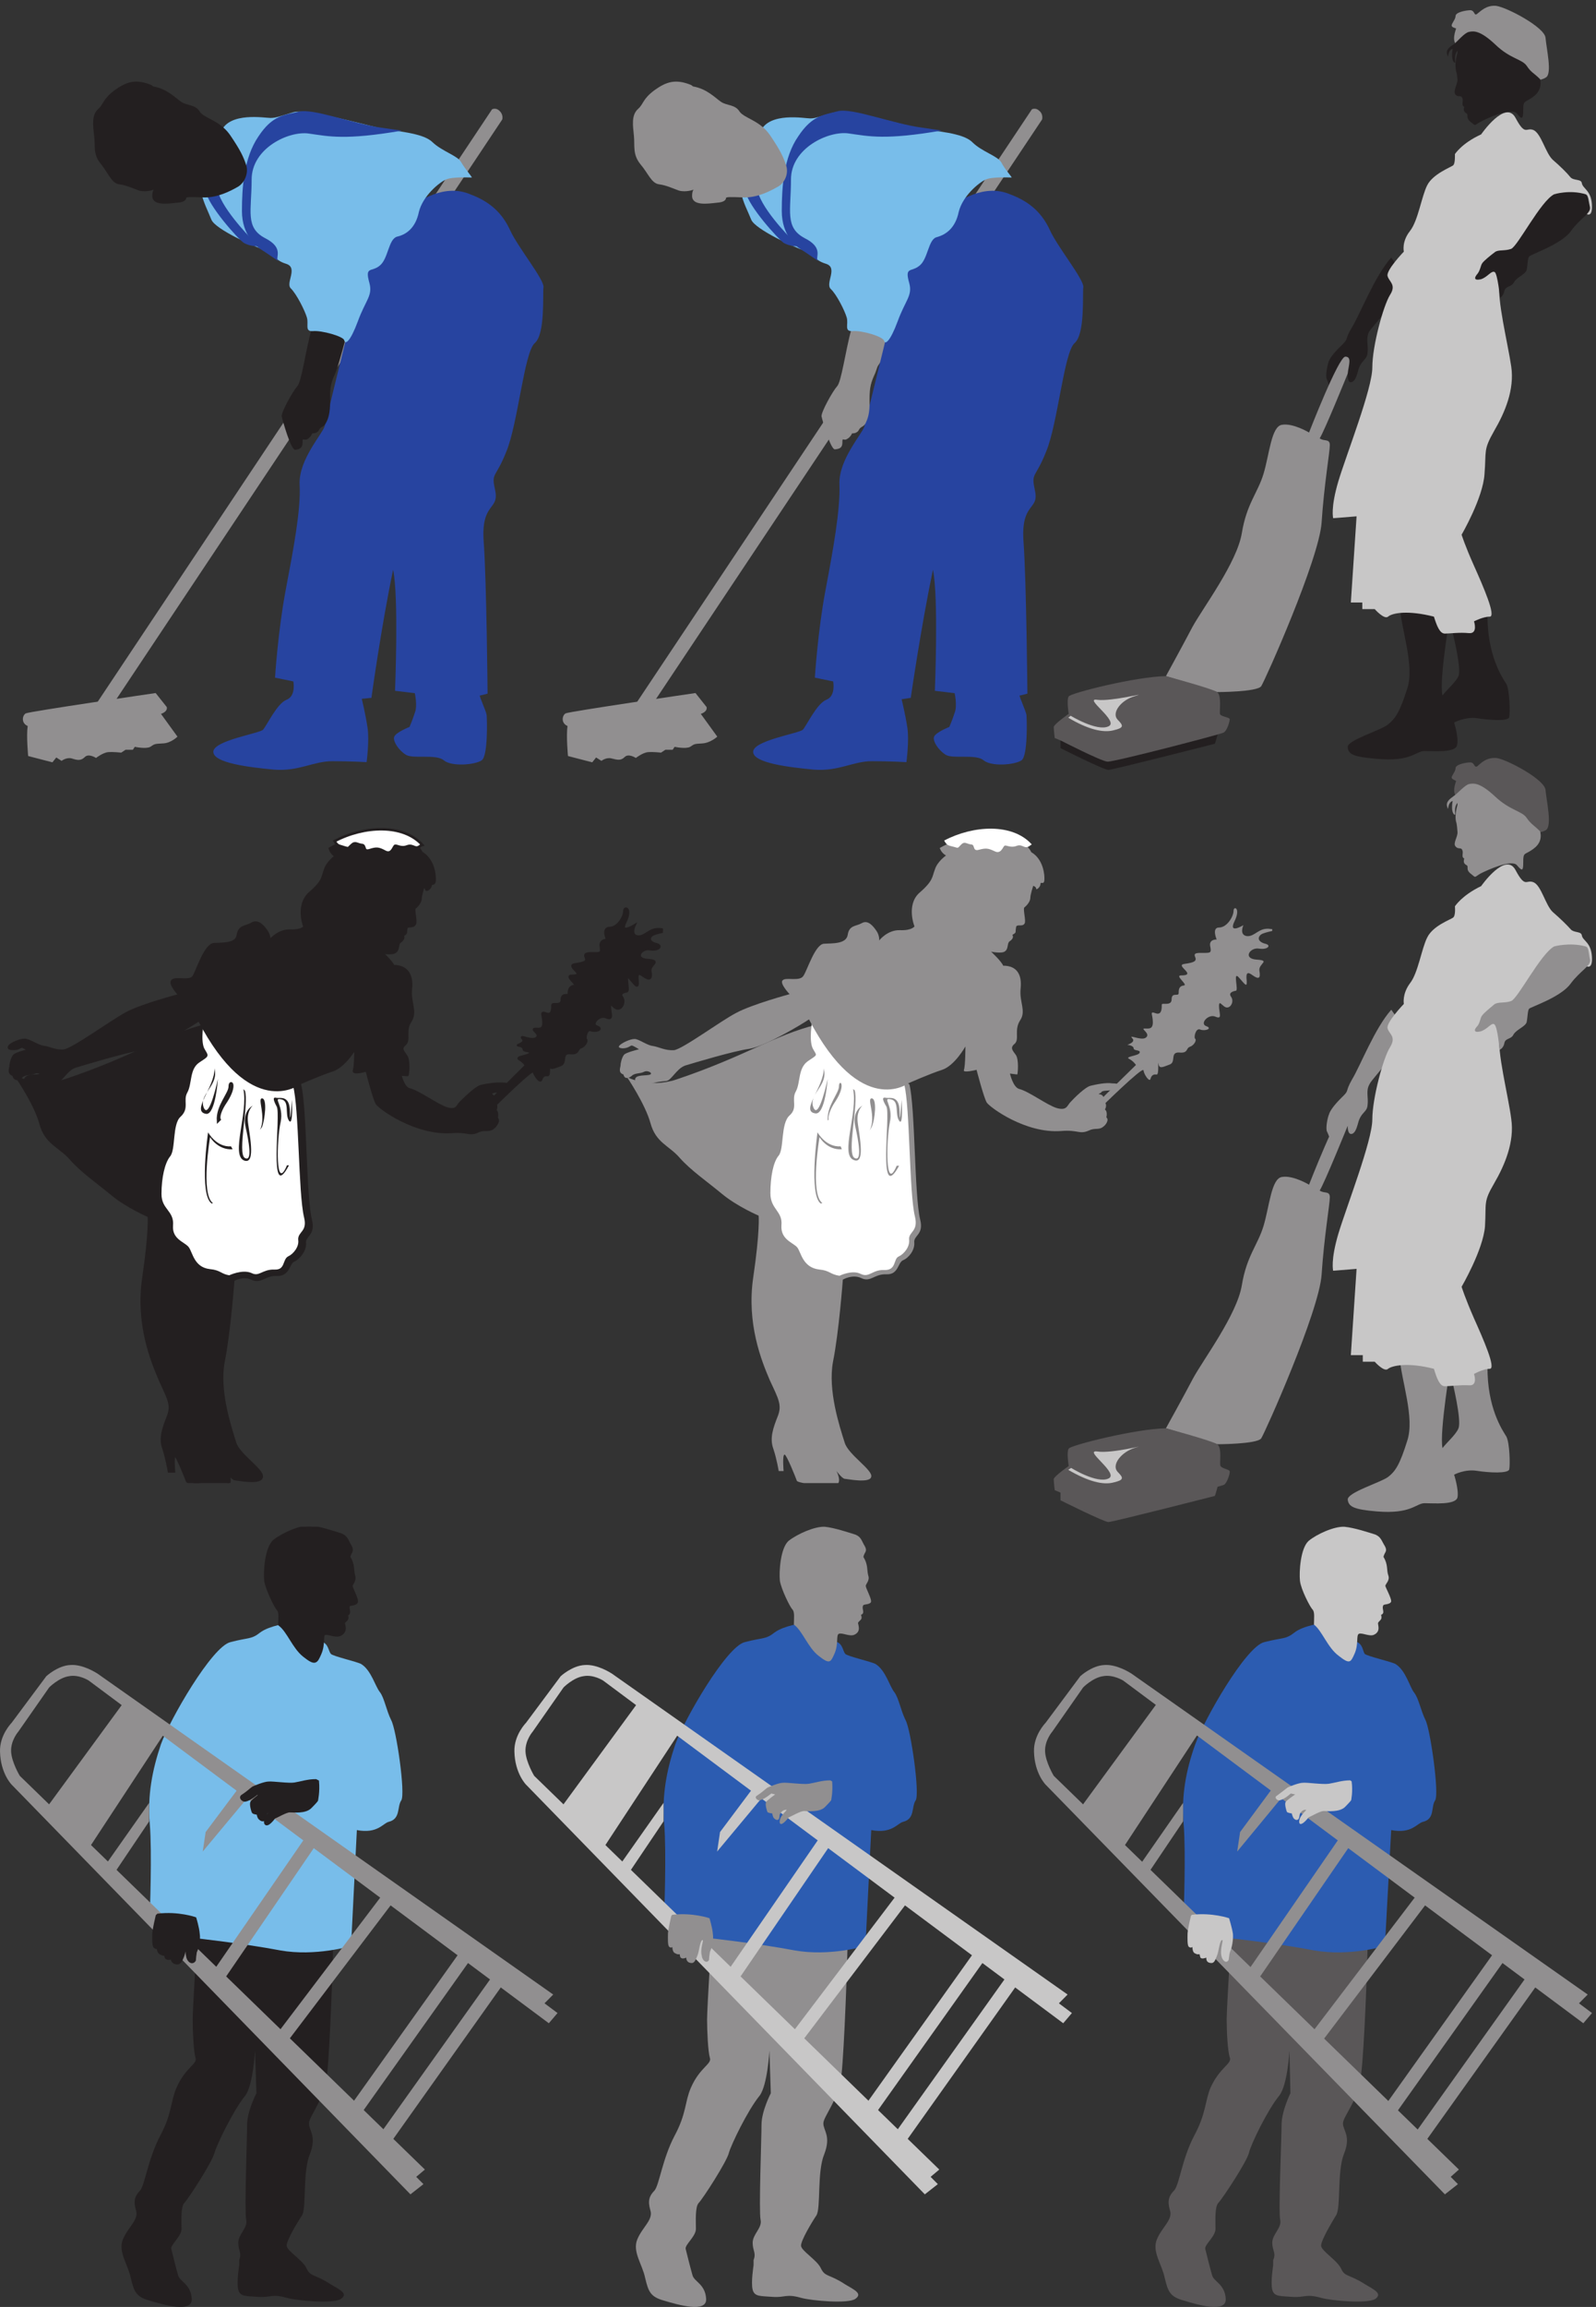 <svg xmlns="http://www.w3.org/2000/svg" xml:space="preserve" width="613.419" height="886"><rect width="100%" height="100%" fill="#333333" stroke="none"/><defs><clipPath id="a" clipPathUnits="userSpaceOnUse"><path d="M67.5 6426H1572V4438.5H67.5Z" clip-rule="evenodd"/></clipPath><clipPath id="b" clipPathUnits="userSpaceOnUse"><path d="M1627.5 6426H3132V4438.5H1627.5Z" clip-rule="evenodd"/></clipPath><clipPath id="c" clipPathUnits="userSpaceOnUse"><path d="M3046.5 6645H4602V4438.5H3046.5Z" clip-rule="evenodd"/></clipPath><clipPath id="d" clipPathUnits="userSpaceOnUse"><path d="M21 4275h1896V2379H21Z" clip-rule="evenodd"/></clipPath><clipPath id="e" clipPathUnits="userSpaceOnUse"><path d="M1783.5 4275H3678V2379H1783.5Z" clip-rule="evenodd"/></clipPath><clipPath id="f" clipPathUnits="userSpaceOnUse"><path d="M3046.5 4473H4602V2266.5H3046.5Z" clip-rule="evenodd"/></clipPath><clipPath id="g" clipPathUnits="userSpaceOnUse"><path d="M0 2253h1612.5V0H0Z" clip-rule="evenodd"/></clipPath><clipPath id="h" clipPathUnits="userSpaceOnUse"><path d="M0 1856.46h1612.5V325.129H0Z" clip-rule="evenodd"/></clipPath><clipPath id="i" clipPathUnits="userSpaceOnUse"><path d="M0 2253h1612.5V0H0Z" clip-rule="evenodd"/></clipPath><clipPath id="j" clipPathUnits="userSpaceOnUse"><path d="M1486.5 2253H3099V0H1486.5Z" clip-rule="evenodd"/></clipPath><clipPath id="k" clipPathUnits="userSpaceOnUse"><path d="M1486.5 1856.46H3099V325.129H1486.5Z" clip-rule="evenodd"/></clipPath><clipPath id="l" clipPathUnits="userSpaceOnUse"><path d="M1931.47 2253h587.25V993.066h-587.25z" clip-rule="evenodd"/></clipPath><clipPath id="m" clipPathUnits="userSpaceOnUse"><path d="M2988 2253h1614V0H2988Z" clip-rule="evenodd"/></clipPath><clipPath id="n" clipPathUnits="userSpaceOnUse"><path d="M2988 1856.46h1614V325.129H2988Z" clip-rule="evenodd"/></clipPath><clipPath id="o" clipPathUnits="userSpaceOnUse"><path d="M3433 2253h588.69V993.066H3433Z" clip-rule="evenodd"/></clipPath></defs><g clip-path="url(#a)" transform="matrix(.133 0 0 -.133 -.18 886)"><path d="M281.668 4632.21 1423.39 6346.08s11.21 5.6 21.02-4.2c12.6-11.19 8.41-25.18 8.41-25.18L311.086 4602.82l-29.418 29.39" style="fill:#918f90;fill-opacity:1;fill-rule:evenodd;stroke:none"/><path d="M1360.22 6100.57c58.5-21.68 93.32-55.56 115.6-104.34 22.29-48.79 98.89-142.3 96.1-163.98-2.78-21.68 5.57-134.16-25.07-161.26-30.64-25.75-48.74-233.09-82.17-313.04-32.04-81.31-44.57-58.27-32.04-113.84 11.15-56.91-41.78-32.52-33.42-147.7 8.35-115.2 11.14-437.72 11.14-437.72s-19.5-5.42-22.28-5.42c-2.79 0 16.71-42.02 19.49-55.57 1.4-13.55 4.18-117.89-13.92-131.44-19.5-13.55-87.75-18.98-110.03 0-22.28 18.96-90.53 2.7-110.03 16.26-20.89 13.55-36.21 37.94-33.43 50.14 2.79 13.55 44.57 29.81 44.57 29.81s8.36 18.98 15.32 40.66c8.36 20.32 0 56.91 0 56.91l-57.1 6.78s11.14 271.03-5.57 349.63c-34.82-166.68-62.67-369.96-62.67-369.96l-27.86-2.7s11.14-46.09 16.71-84.03c5.57-36.58-2.78-98.92-2.78-98.92s-44.57 2.7-98.885 2.7c-55.711 0-96.102-29.81-168.528-24.39-71.027 6.78-175.484 18.98-175.484 51.5 0 32.53 132.312 52.85 143.453 63.69 11.141 12.2 40.391 75.89 68.246 86.73 27.856 10.84 19.496 52.85 19.496 52.85l-52.922 10.84s8.356 134.16 30.641 252.06c22.281 117.91 44.566 233.09 40.387 306.27-2.786 71.82 66.855 146.36 72.425 168.04 5.571 21.68 123.951 506.82 123.951 506.82s155.99 222.25 296.66 162.62" style="fill:#2744a0;fill-opacity:1;fill-rule:evenodd;stroke:none"/><path d="M902.305 5713.89c-18.211-65.75-29.418-155.29-42.028-167.89-12.609-13.98-46.23-74.14-44.828-86.74 2.801-12.59 26.617-97.94 39.227-96.53 12.605 1.4 21.012 5.59 21.012 20.98 0 16.79 2.8 4.2 14.007 9.79 9.809 5.6 14.012 16.79 14.012 16.79s14.008-1.4 19.609 9.8c5.606 11.19 12.61 6.99 19.614 19.59 7.004 12.59 12.609 27.98 12.609 67.15-1.402 37.78 2.801 50.37 15.41 78.35 11.207 27.98 33.621 116.12 33.621 116.12" style="fill:#231f20;fill-opacity:1;fill-rule:evenodd;stroke:none"/><path d="M581.457 6109.8c8.406-34.97 19.613-54.56 30.82-82.54 11.207-27.98 127.481-79.75 155.5-88.14 26.618-8.4 23.813-27.99 60.239-39.18 36.422-11.19-2.801-55.96 14.007-71.35 16.813-16.79 40.625-64.36 46.231-83.95 5.601-19.59-7.004-40.57 16.809-39.17 25.218 2.8 89.66-15.39 91.058-26.58 2.801-12.6 16.809-5.6 39.229 54.56 22.41 61.56 43.42 74.15 33.62 110.53-14.01 50.36 5.6 30.78 29.42 50.36 25.21 19.59 25.21 76.95 50.43 83.95 25.22 5.6 53.23 23.78 63.04 71.35 11.21 46.17 58.84 85.35 78.45 93.74 18.21 8.4 71.44 5.6 74.24 5.6 2.81 0-19.6 25.18-30.81 44.77-9.81 18.19-54.64 30.78-82.65 57.36-28.02 27.98-107.88 30.78-156.91 41.97-50.43 11.2-205.926 54.57-243.75 44.78-39.227-11.2-50.434-16.79-67.242-16.79-16.813 0-119.079 18.18-142.891-39.18" style="fill:#78bdea;fill-opacity:1;fill-rule:evenodd;stroke:none"/><path d="M1162.83 6284.39c-163.904-27.99-210.135-16.79-268.975-8.4-57.433 8.4-165.304-41.97-165.304-132.91s-19.61-138.51 39.226-169.29c57.438-29.38 26.618-57.36 37.825-65.76 11.207-8.39-36.422 25.18-50.434 33.58-12.605 8.39-54.633 40.57-54.633 110.53 0 68.55 5.602 153.9 47.629 215.46 40.625 61.56 74.246 61.56 116.274 71.35 40.625 11.19 156.902-34.98 239.552-46.17" style="fill:#2744a0;fill-opacity:1;fill-rule:evenodd;stroke:none"/><path d="M629.09 6121.03c2.801-51.76 96.66-146.9 96.66-146.9l19.613-23.79s-22.414 0-39.226 9.8c-16.809 11.19-102.266 106.32-110.668 149.7" style="fill:#2744a0;fill-opacity:1;fill-rule:evenodd;stroke:none"/><path d="M444.203 6412.04c40.625-7 64.442-33.58 81.25-44.77 16.813-11.2 40.629-7 53.235-27.99 12.609-19.58 58.835-25.18 88.257-68.55 29.418-43.37 37.821-61.56 46.227-86.75 7.004-25.18-7.004-53.16-26.617-62.96-19.61-11.19-57.434-30.77-96.66-29.38-39.223 1.4-49.032 1.4-50.434-1.39 0-2.8-1.398-12.6-26.617-14-25.215-2.79-71.442-9.79-71.442 19.59 0 13.99 4.2 18.19 4.2 18.19s-21.012-8.39-42.024-2.8c-19.613 7-36.426 15.39-57.437 18.19-22.414 2.8-30.821 30.78-53.235 58.76-23.816 27.98-15.41 53.17-19.613 81.15-2.801 29.38-8.406 60.16 12.609 78.35 15.411 13.99 12.606 27.98 46.231 53.16 35.019 25.19 61.637 33.58 106.465 15.39l5.605-4.19" style="fill:#231f20;fill-opacity:1;fill-rule:evenodd;stroke:none"/><path d="M451.176 4660.38s-364.23-53.16-375.438-58.76c-9.808-5.6-14.011-27.98 5.602-36.37-4.203-29.39 1.402-86.75 1.402-86.75l70.043-18.19 11.207 13.99 15.41-9.79s14.008 11.19 29.418 7c16.813-5.6 26.618-7 37.825 4.19 11.207 11.19 32.222-2.79 32.222-2.79s19.61 15.39 35.02 16.79c14.011 1.39 37.824-1.4 37.824-1.4l12.609 8.39h21.012l5.606 8.4s32.218-7 44.828 0c12.609 8.39 11.207 8.39 35.023 9.79 23.813 0 43.426 19.58 43.426 19.58l-47.629 65.76s19.613 5.6 16.809 19.59" style="fill:#918f90;fill-opacity:1;fill-rule:evenodd;stroke:none"/></g><g clip-path="url(#b)" transform="matrix(.133 0 0 -.133 -.18 886)"><path d="m1841.67 4633.6 1141.72 1712.48s11.21 5.6 21.02-4.2c12.6-9.79 8.41-25.18 8.41-25.18L1871.09 4604.22l-29.42 29.38" style="fill:#918f90;fill-opacity:1;fill-rule:evenodd;stroke:none"/><path d="M2920.22 6100.57c58.5-21.68 93.32-55.56 115.6-104.34 22.29-48.79 98.89-142.3 96.1-163.98-2.78-21.68 5.57-134.16-25.07-161.26-30.64-25.75-48.74-233.09-82.17-313.04-32.04-81.31-44.57-58.27-32.04-115.19 11.15-55.56-41.78-31.17-33.42-146.35 8.35-115.2 11.14-437.72 11.14-437.72s-19.5-5.42-22.28-5.42c-2.79 0 16.71-42.02 19.49-55.57 1.4-13.55 4.18-117.89-13.92-131.44-19.5-13.55-87.75-18.98-110.03 0-22.28 18.96-90.53 2.7-110.03 16.26-20.89 13.55-36.21 37.94-33.42 50.14 2.78 13.55 44.56 29.81 44.56 29.81s8.36 18.98 15.32 40.66c8.36 20.32 0 56.91 0 56.91l-57.1 6.78s11.14 271.03-5.57 349.63c-34.82-166.68-64.07-369.96-64.07-369.96l-26.46-4.06s11.14-44.73 16.72-82.67c5.57-36.58-2.79-98.92-2.79-98.92s-44.57 2.7-100.28 2.7c-54.32 0-94.71-29.81-167.13-24.39-71.03 6.78-175.49 18.98-175.49 51.5 0 32.53 130.92 52.85 143.46 63.69 11.14 12.2 40.39 75.89 68.24 86.73 27.86 10.84 19.5 52.85 19.5 52.85l-52.92 10.84s8.35 134.16 30.64 252.06c22.28 117.91 43.17 233.09 40.38 306.27-2.78 71.82 66.86 146.36 72.43 168.04 5.57 21.68 123.96 506.82 123.96 506.82s155.98 222.25 296.65 162.62" style="fill:#2744a0;fill-opacity:1;fill-rule:evenodd;stroke:none"/><path d="M2462.3 5713.89c-18.21-67.15-29.41-155.29-42.02-167.89-12.61-13.98-46.23-74.14-44.83-86.74 2.8-12.59 26.62-97.94 39.23-95.13 12.6 1.39 21.01 4.19 21.01 19.58 0 16.79 2.8 4.2 12.61 9.79 11.2 5.6 15.41 16.79 15.41 16.79s14-1.4 19.61 9.8c5.6 11.19 12.61 6.99 19.61 19.59 5.61 12.59 12.61 27.98 11.21 67.15 0 37.78 4.2 50.37 16.81 78.35 11.21 27.98 32.22 114.73 32.22 114.73" style="fill:#918f90;fill-opacity:1;fill-rule:evenodd;stroke:none"/><path d="M2141.46 6109.84c8.4-36.38 19.61-54.57 30.82-82.55 11.2-27.98 127.48-81.15 154.1-89.54 28.01-8.39 25.21-26.58 61.64-37.77 36.42-11.2-2.81-55.97 14-72.76 16.82-15.39 40.63-62.95 46.23-82.54 5.61-19.59-8.4-40.58 16.81-39.18 25.22 2.8 88.26-15.39 91.06-27.98 2.8-11.19 16.81-4.2 39.23 55.96 22.41 61.56 43.42 74.16 33.62 110.53-14.01 48.97 5.6 30.78 29.42 50.37 25.21 19.58 25.21 76.95 50.43 82.55 25.22 6.99 53.23 25.18 63.04 72.75 11.21 46.17 58.84 85.34 78.45 93.73 18.21 8.4 71.44 5.6 74.24 5.6 2.81 0-19.6 23.79-29.41 43.37-11.21 19.59-56.04 30.78-84.05 58.76-28.02 27.99-107.88 30.79-156.91 40.58-50.43 11.19-205.93 55.96-243.75 44.77-39.23-9.79-50.43-16.79-67.24-16.79-16.81 0-119.08 19.59-144.3-37.77" style="fill:#78bdea;fill-opacity:1;fill-rule:evenodd;stroke:none"/><path d="M2722.83 6284.72c-162.51-27.98-210.13-16.79-268.97-8.39-57.44 8.39-166.71-41.97-166.71-132.92 0-90.94-18.21-138.5 39.23-169.28 58.83-29.38 28.01-57.37 39.22-65.76 11.21-8.4-36.42 25.18-50.43 33.58-14.01 8.39-54.63 40.57-54.63 110.52 0 68.56 5.6 155.3 47.62 215.46 40.63 61.56 74.25 61.56 114.88 72.75 42.02 9.8 158.3-36.37 242.35-47.56" style="fill:#2744a0;fill-opacity:1;fill-rule:evenodd;stroke:none"/><path d="M2189.09 6121.03c2.8-53.17 96.66-146.9 96.66-146.9l19.61-23.79s-22.41 0-39.22 9.8c-15.41 11.19-102.27 104.93-110.67 149.7" style="fill:#2744a0;fill-opacity:1;fill-rule:evenodd;stroke:none"/><path d="M2004.2 6412.04c40.63-7 64.44-33.58 81.25-44.77 16.82-11.2 40.63-7 53.24-27.99 14.01-19.58 58.83-25.18 88.26-68.55 29.41-43.37 37.82-61.56 46.22-86.75 8.41-25.18-5.6-53.16-26.62-62.96-19.6-11.19-57.43-30.77-96.66-29.38-37.82 1.4-49.03 1.4-50.43-1.39 0-2.8-1.4-12.6-26.62-14-25.21-2.79-71.44-9.79-71.44 19.59 0 13.99 4.2 18.19 4.2 18.19s-21.01-8.39-42.02-2.8c-19.62 7-36.43 15.39-57.44 18.19-22.41 2.8-30.82 30.78-54.64 58.76-22.41 27.98-15.41 53.17-18.21 81.15-2.8 29.38-8.4 60.16 12.61 78.35 15.41 13.99 12.61 27.98 46.23 53.16 35.02 25.19 61.64 33.58 106.47 15.39l5.6-4.19m6.98-1751.66s-364.23-53.16-375.44-58.76c-9.81-5.6-14.01-27.98 5.6-36.37-4.2-29.39 1.4-86.75 1.4-86.75l70.05-18.19 11.2 13.99 15.41-9.79s14.01 11.19 29.42 7c16.81-4.2 26.62-7 37.82 4.19 11.21 11.19 32.23-2.79 32.23-2.79s19.61 15.39 35.02 16.79c14.01 1.39 37.82-1.4 37.82-1.4l12.61 8.39h21.01l5.61 8.4s32.22-7 44.83 0c12.61 8.39 11.2 8.39 35.02 9.79 23.81 1.4 43.42 19.58 43.42 19.58l-47.62 65.76s19.61 5.6 16.8 19.59" style="fill:#918f90;fill-opacity:1;fill-rule:evenodd;stroke:none"/></g><g clip-path="url(#c)" transform="matrix(.133 0 0 -.133 -.18 886)"><path d="M4021.8 5917.87c-47.5-53.03-89.42-161.89-113.17-200.97-23.76-39.08-6.99-29.31-30.75-53.04-25.15-23.72-34.93-39.07-37.72-48.84-2.8-9.77-9.78-40.48-4.2-48.85 4.2-9.77 6.99-26.52 15.38-26.52 6.98 0 44.71 43.27 44.71 43.27s-1.4-25.12 8.38-25.12c11.18 0 16.77 15.35 20.96 30.7 8.39 34.89 26.55 32.1 27.95 54.43 2.79 22.33-5.59 40.47 4.19 60.01 11.18 20.94 88.03 86.53 95.02 171.67m-6.93-956.01c4.19-73.97 44.71-178.64 22.36-245.63-20.96-65.6-33.54-86.53-57.29-104.68-22.36-16.74-117.37-44.66-114.58-64.2 1.4-20.93 16.77-27.91 82.44-33.49 102-9.77 113.18 22.33 139.73 22.33 25.15 0 89.42-5.58 93.61 16.75 5.59 22.33-8.38 65.59-8.38 65.59s30.74 16.75 65.67 12.56c34.94-5.58 90.83-9.77 93.62 2.8 2.8 12.55 1.4 78.15-8.38 96.29-11.18 16.75-55.89 82.35-54.49 202.37 1.39 121.42-103.4-43.26-103.4-43.26s29.34-113.05 19.56-136.78c-6.99-16.74-36.33-41.86-46.11-55.82-11.18 46.05 25.15 251.21 25.15 251.21m-1129.07-374.03v-29.31s124.36-62.8 138.33-62.8c12.58 0 307.41 75.36 307.41 75.36 1.4 0 11.17 37.69 11.17 37.69" style="fill:#231f20;fill-opacity:1;fill-rule:evenodd;stroke:none"/><path d="M4216.14 6527.5c-23.76 12.55-6.99 48.84-6.99 51.63 0 1.4-12.58 2.8-12.58 8.38-1.39 5.58 11.18 18.14 11.18 27.91 0 11.17 30.74 16.75 43.32 16.75 12.57-1.4 9.78-16.75 18.16-11.17 9.79 6.98 26.55 26.52 55.9 23.73 30.73-4.19 139.72-61.41 142.52-92.11 2.79-32.1 19.56-103.28 1.39-114.44-18.16-12.57-58.68-9.77-58.68-9.77" style="fill:#918f90;fill-opacity:1;fill-rule:evenodd;stroke:none"/><path d="M4281.69 6273.64c-56.56-25.84-75.87-57.11-75.87-57.11s1.38-28.57-5.52-32.64c-6.9-5.44-57.94-24.48-74.5-57.12-16.55-32.64-26.21-102-49.66-131.93-24.84-31.28-17.94-59.84-17.94-59.84s-52.42-54.39-46.9-70.71c4.13-16.33 26.21-24.49 6.9-54.41-19.32-31.28-51.05-146.88-51.05-209.44 0-61.2-74.5-250.24-97.95-327.76-23.45-78.88-15.18-107.44-15.18-107.44l67.61 5.44-16.56-248.88h33.11v-19.04h35.87s27.59-31.28 38.63-21.76c12.41 10.88 57.94 19.04 132.43 0 8.28-25.84 16.56-48.96 31.73-48.96 13.8 0 42.77 4.08 68.98 1.36 27.59-2.72 15.18 34 15.18 34s26.21 13.6 45.52 13.6c19.32 0-19.31 88.4-45.52 146.88-26.21 58.48-35.87 89.76-35.87 89.76s62.08 106.08 66.22 175.44c5.52 68-4.14 68 27.59 123.76 31.73 54.4 59.32 119.68 49.67 186.32-9.66 66.64-42.77 197.2-33.11 243.45 9.65 47.59 251.08 197.19 251.08 197.19h-.04s17.93-12.23 15.17 28.56c-2.75 39.44-26.21 44.89-28.97 59.84-1.38 13.6-23.45 6.8-33.11 17.69-9.65 12.24-28.97 31.27-51.04 50.32-20.69 19.04-33.11 74.8-55.18 85.68-22.08 9.52-23.46-19.04-52.43 35.36s-99.33-47.61-99.33-47.61h.04" style="fill:#c8c7c7;fill-opacity:1;fill-rule:evenodd;stroke:none"/><path d="M4492.7 6100.7c-39.13-19.54-104.8-149.34-124.36-157.71-19.57-6.98-37.73-1.4-47.51-9.77-11.18-8.37-32.14-25.12-36.33-32.1-4.19-5.58-5.59-20.93-13.97-30.7-8.39-9.77-11.18-19.54 9.78-15.35 19.56 5.58 30.74 26.51 40.52 20.93 8.38-5.58 15.37-73.97 15.37-73.97s9.78 4.19 12.57 19.54c4.19 15.35 19.57 9.77 27.95 25.12 6.99 13.96 32.14 22.33 36.33 34.89 2.79 12.56 2.79 33.5 6.99 39.08 5.59 6.98 92.22 34.89 120.16 72.57 27.95 39.08 58.69 51.64 55.89 69.79-4.19 18.14-4.19 34.89-12.57 37.68-46.11 13.95-90.82 0-90.82 0" style="fill:#231f20;fill-opacity:1;fill-rule:evenodd;stroke:none"/><path d="M3896.05 5582.92c2.79 25.12 12.58 48.85-6.99 48.85-19.56 0-104.79-219.11-104.79-219.11s-46.11 27.91-78.25 22.32c-30.74-4.18-36.33-85.13-53.1-140.95-16.76-55.83-48.9-86.53-62.87-171.67-13.98-85.13-111.79-214.93-142.53-270.75-29.34-55.82-76.85-142.36-76.85-142.36l148.11-46.05s114.58 0 127.16 16.75c11.17 16.75 167.67 367.05 174.66 473.12 6.98 107.46 23.75 203.76 23.75 223.3 0 19.54-16.77 9.77-29.34 19.54 12.57 18.14 81.04 187.01 81.04 187.01" style="fill:#918f90;fill-opacity:1;fill-rule:evenodd;stroke:none"/><path d="M3370.67 4709.25c-86.63-1.39-275.26-48.84-280.85-58.61-6.99-9.77 0-50.25 0-50.25s-41.92-29.3-43.32-37.68c0-8.37 2.79-32.1 2.79-32.1l19.57-8.37s114.57-58.62 132.74-60.01c18.16-1.4 324.17 78.15 335.35 83.73 11.18 5.59 18.16 33.5 18.16 39.08-1.4 5.59-23.75 6.98-27.94 13.96-2.8 6.98 5.58 53.03-8.39 64.2-13.97 9.76-148.11 46.05-148.11 46.05" style="fill:#5a5758;fill-opacity:1;fill-rule:evenodd;stroke:none"/><path d="M3088.42 4589.23c55.89-33.5 100.6-44.66 131.34-36.29 29.35 6.98 29.35 12.56 11.18 30.7-18.16 19.54 9.78 57.23 51.7 68.39 41.92 12.56-68.46-16.74-110.39-11.16-41.91 6.97 65.68-62.81 32.14-76.76-33.53-15.36-108.98 30.7-108.98 30.7" style="fill:#c8c7c7;fill-opacity:1;fill-rule:evenodd;stroke:none"/><path d="M4213.24 6509.63c-8.38-30.71-5.59-44.67-4.19-53.04 2.79-8.37 2.79-9.77 4.19-25.12 0-13.95-13.97-33.49-5.59-43.26 6.99-8.38 16.77 0 19.56-9.77 4.19-9.77-4.19-20.94 5.59-25.13-2.79-8.37-1.4-15.35 6.99-19.53 5.59-2.8-4.2-12.57 12.57-25.12 15.37-12.57 8.39-8.38 27.95 1.39 19.56 11.16 89.42 41.87 104.8 23.73 13.97-18.15 18.16-16.75 18.16 9.77 0 25.12 2.79 22.33 16.77 30.7 13.97 8.38 39.12 23.73 32.13 58.62-19.56 19.54-25.15 18.14-39.12 39.08-13.97 19.53-47.51 19.53-90.82 61.4-43.32 40.47-61.48 39.08-75.46 36.29-13.97-2.79-33.53-27.91-44.71-36.29-11.18-6.97-23.76-15.35-18.17-30.7 4.2-15.35-1.39 12.56 15.38 18.14-2.8-16.75-2.8-32.1 4.19-39.08 8.38-6.98-4.19 16.75 9.78 33.5" style="fill:#231f20;fill-opacity:1;fill-rule:evenodd;stroke:none"/></g><g clip-path="url(#d)" transform="matrix(.133 0 0 -.133 -.18 886)"><path d="M867.543 3530.49c16.988-65.78 14.156-320.48 31.145-390.45 11.324-43.38-19.821-44.78-16.989-67.17 1.414-20.99-16.988-43.39-32.558-50.39-15.575-6.99-12.743-41.98-48.133-40.58-35.391 1.4-45.301-23.79-72.195-11.2-25.481 12.6-53.793-4.19-53.793-4.19s-11.329-152.55-28.313-236.51c-15.574-82.57 18.402-186.13 33.973-235.11 11.328-34.99 82.105-78.37 76.445-97.96-4.246-19.59-70.781-5.61-76.445-5.61-7.078 0-24.067 22.4-24.067 22.4s16.989-32.18 0-39.18c-18.402-5.6-111.832 2.8-114.664 11.2-2.832 8.39-29.726 75.56-35.39 75.56-7.079 0-2.832-47.58-2.832-47.58H489.57s-5.66 34.98-15.57 65.78c-11.324 29.38 0 60.18 12.738 92.36 12.742 33.59 2.832 48.98-22.648 104.96-24.067 55.98-67.949 162.34-48.129 296.68 19.816 134.35 15.57 177.73 15.57 177.73s-62.289 26.59-106.172 62.98c-43.886 36.39-89.183 67.18-120.328 103.56-32.558 36.39-70.781 43.38-86.351 100.76-15.575 57.38-67.953 132.95-67.953 132.95s63.703-33.59 142.98-7c199.602 67.18 281.707 128.75 404.867 158.14" style="fill:#231f20;fill-opacity:1;fill-rule:evenodd;stroke:none"/><path d="M862.682 3550.49c16.893-66.14 14.077-322.29 30.97-392.66 11.261-43.63-19.709-45.03-16.893-67.55 1.406-21.11-16.893-43.63-32.376-50.67-15.487-7.04-12.671-42.22-47.863-40.81-35.192 1.4-45.047-23.93-71.791-11.26-25.338 12.66-53.491-4.22-53.491-4.22s-11.265-153.41-28.154-237.85c-15.487-83.04 18.299-187.19 33.782-236.45 11.265-35.18 81.645-78.81 76.017-98.51-4.222-19.7-70.385-5.64-76.017-5.64-7.038 0-23.932 22.53-23.932 22.53s16.894-32.37 0-39.41c-18.299-5.63-111.205 2.82-114.021 11.27-2.816 8.43-29.56 75.99-35.193 75.99-7.038 0-2.816-47.85-2.816-47.85h-14.077s-5.628 35.18-15.483 66.15c-11.26 29.55 0 60.52 12.667 92.88 12.671 33.79 2.816 49.26-22.521 105.55-23.932 56.3-67.569 163.26-47.86 298.37 19.706 135.11 15.483 178.74 15.483 178.74s-61.94 26.74-105.577 63.33c-43.64 36.6-88.683 67.56-119.653 104.15-32.377 36.59-70.385 43.63-85.868 101.33-15.487 57.71-67.573 133.7-67.573 133.7s63.347-33.77 142.18-7.03c198.483 67.55 280.128 129.48 402.599 159.03z" style="fill:none;stroke:#231f20;stroke-width:7.5;stroke-linecap:butt;stroke-linejoin:miter;stroke-miterlimit:10;stroke-dasharray:none;stroke-opacity:1" transform="scale(1.006 .994)"/><path d="M851.406 3529.07c18.047-65.28 15.27-311.13 31.926-380.58 11.109-44.44-19.434-44.44-16.656-66.67 2.777-20.83-15.27-43.05-30.539-50-15.274-6.94-6.942-40.28-41.649-38.89-34.707 1.39-43.035-22.22-68.023-9.72-24.988 11.11-62.469-6.95-62.469-6.95-26.379 4.17-26.379 15.28-56.918 18.06-48.59 5.56-52.754 51.39-63.859 65.28-11.106 13.89-48.586 22.22-45.813 63.89 4.168 41.67-33.316 44.45-33.316 91.67 0 47.23 9.719 90.29 24.988 109.73 16.66 18.06 5.555 91.67 30.543 115.28 26.375 23.62 5.551 44.45 19.434 69.45 13.883 25 5.554 66.67 34.707 87.51 30.539 20.83 26.375 13.89 13.883 37.5-11.11 25-1.391 76.39-1.391 76.39l265.152-181.95" style="fill:#fff;fill-opacity:1;fill-rule:evenodd;stroke:none"/><path d="M846.636 3549.06c17.946-65.65 15.184-312.88 31.747-382.73 11.047-44.69-19.325-44.69-16.563-67.04 2.762-20.96-15.184-43.31-30.368-50.29-15.188-6.99-6.902-40.51-41.415-39.11-34.513 1.4-42.794-22.35-67.642-9.78-24.849 11.18-62.119-6.98-62.119-6.98-26.231 4.19-26.231 15.36-56.599 18.16-48.318 5.58-52.459 51.68-63.502 65.64-11.043 13.97-48.313 22.36-45.556 64.26 4.145 41.9-33.129 44.7-33.129 92.19 0 47.49 9.664 90.79 24.848 110.35 16.567 18.16 5.524 92.19 30.372 115.93 26.227 23.75 5.519 44.71 19.325 69.85 13.805 25.14 5.523 67.04 34.512 88 30.368 20.95 26.227 13.97 13.805 37.71-11.047 25.15-1.383 76.83-1.383 76.83l263.667-182.99" style="fill:none;stroke:#231f20;stroke-width:7.5;stroke-linecap:butt;stroke-linejoin:miter;stroke-miterlimit:10;stroke-dasharray:none;stroke-opacity:1" transform="scale(1.006 .994)"/><path d="M621.227 3576.67c1.414-54.58-69.368-124.56-24.067-131.55 26.895-2.8 33.973 100.76 33.973 100.76s-25.481-120.36-41.051-82.57c-14.156 36.39 38.223 61.58 32.559 104.96m8.648-142.35c-2.832 43.38 33.977 78.37 33.977 99.36 0 20.99 21.234 7-11.325-43.39-15.574-22.39-22.652-43.38-18.406-51.77" style="fill:#231f20;fill-opacity:1;fill-rule:evenodd;stroke:none"/><path d="M627.752 3445.33c-2.816 43.63 33.786 78.81 33.786 99.92s21.116 7.04-11.26-43.63c-15.487-22.51-22.526-43.62-18.304-52.07z" style="fill:none;stroke:#231f20;stroke-width:7.5;stroke-linecap:butt;stroke-linejoin:miter;stroke-miterlimit:10;stroke-dasharray:none;stroke-opacity:1" transform="scale(1.006 .994)"/><path d="M704.746 3516.5c14.156-68.57-36.805-188.93 1.418-205.72 38.219-15.4 12.738 88.16 11.324 116.15-1.418 29.39 14.157 41.99 14.157 41.99s-29.731-14-21.235-58.78c9.91-43.39 21.235-104.96-1.418-92.37-22.648 12.6 12.742 159.54 0 194.53m-40.039-160.94c-43.027-2.8-66.285 40.59-66.285 40.59s-26.742-180.53 10.469-205.72l3.488 1.4c-36.051 25.19-8.141 190.32-8.141 190.32s22.094-37.78 65.118-34.99l-4.649 8.4m167.481-54.57c-60.875-116.16-22.653 146.94-35.391 169.33-12.742 23.79-9.91 27.99 0 25.19 9.906-1.4 38.219 8.39 38.219-40.59 0-50.38 5.664 34.99 5.664 34.99s4.246-78.37-8.492-60.17c-12.743 18.19 2.828 57.37-22.653 61.57-25.48 5.6 8.496-16.79-1.414-65.77-11.324-50.39-15.574-205.73 18.403-124.55m-77.891 102.14c18.402 39.19-8.496 90.97 5.66 90.97 15.574 0 8.496-60.18 0-82.57" style="fill:#231f20;fill-opacity:1;fill-rule:evenodd;stroke:none"/><path d="M1218.86 4200.82c-22.4 51.25-156.73 74.18-264.489 12.14 5.598-17.53 18.192-21.58 18.192-21.58s-25.188-17.53-32.184-40.45c-8.399-22.93-4.199-32.37-44.777-67.44-39.184-36.41-13.997-98.45-13.997-97.1 0 1.35-5.597-12.14-41.98-10.79-36.383 1.35-60.172-31.02-60.172-31.02s1.399 16.19-8.398 29.67c-8.395 12.14-23.789 32.37-41.981 21.58-16.789-10.79-36.383-5.39-40.578-33.72-4.199-26.97-44.781-24.27-68.57-25.62-25.188-1.35-47.578-74.17-58.774-93.06-9.793-17.53-50.379-2.69-61.57-12.13-9.797-9.44 20.988-41.81 20.988-41.81s-109.148-28.32-153.929-52.6c-44.778-24.27-155.328-105.19-180.516-107.89-25.187-2.7-43.383 9.44-60.172 10.79-16.793 2.69-40.582 20.23-53.176 20.23-13.996 0-33.586-9.44-39.183-13.49-5.598-4.05-12.594-12.14 4.199-12.14 16.793-1.34 22.39 6.75 26.586 6.75 4.2 0 20.992-10.79 20.992-10.79s-39.184-9.44-43.379-16.19c-5.598-6.74-9.797-22.92-9.797-29.67 0-6.74-8.398-20.22 8.395-25.62 2.8-14.83 13.996-13.49 23.789-4.05 9.797 9.45 23.789 5.4 36.383 10.79 11.195 6.75 29.386-5.39 12.597-8.09h.024c-15.39-2.7-46.18 1.35-37.781-21.58 4.199-10.79 9.796-4.04 25.187-5.39 15.395-1.35 30.785 6.74 62.973 9.44 15.39 1.35 29.386 35.06 54.574 43.15 26.586 8.1 138.535 41.81 186.113 49.91 47.578 6.74 152.531 71.47 172.121 84.96 149.731-287.26 286.871-184.76 286.871-184.76s60.172 26.97 97.954 39.11c36.382 12.13 67.175 66.08 67.175 66.08s0-55.3-4.2-66.08c-5.6-12.14 36.38 0 36.38 0s20.99-82.27 29.38-95.76c8.41-13.48 111.95-89.01 215.51-82.26 48.98 4.04 51.77-10.79 78.36 2.69 16.8 6.75 29.39 0 40.58 8.1 11.19 8.08 19.6 24.27 11.19 28.32 4.2 20.23-4.19 22.92-4.19 22.92s8.39 14.84-4.2 25.63c5.6 28.32-26.58 14.83-7 24.27 4.2 8.09 23.8 2.7 40.59 9.44 23.78 9.44 12.59 17.54-8.4 17.54-18.19 1.34-44.78-2.7-61.57-6.75-15.4-4.04-48.98-37.76-58.77-47.2-9.8-9.44-9.8-25.62-39.18-17.53-28 8.09-81.17 48.55-109.16 55.29-18.18 4.05-26.59 43.16-26.59 43.16s19.6-1.35 21-1.35c1.4 0 5.59 43.16-4.2 55.29h-.02c-8.4 13.49-18.2 20.23-2.8 33.72 13.99 12.14-2.8 39.11 15.39 66.08 18.19 28.33-2.8 53.95 1.4 93.06 4.19 39.11-9.8 66.09-50.38 66.09-5.6 13.48-34.99 40.45-34.99 40.45s30.79-6.74 40.58 1.35c9.8 6.75 5.6 22.93 12.6 28.32 8.39 5.4 12.6 12.14 8.39 18.88 14 8.1 7.01 5.4 11.19 22.93 4.21 6.75 18.2 0 23.8 9.44 5.6 6.75-5.6 43.16 0 47.2 5.6 4.05 16.79 16.19 16.79 26.98 0 9.44 8.4 35.06 8.4 35.06s8.4-2.7 8.4-8.09c0-5.4 12.59 4.05 12.59 12.14 0 9.44 9.79-2.7 11.19 12.14 1.4 14.83-2.8 60.68-37.77 80.91" style="fill:#231f20;fill-opacity:1;fill-rule:evenodd;stroke:none"/><path d="M1212.03 4224.63c-22.27 51.54-155.85 74.59-263.006 12.2 5.566-17.63 18.089-21.7 18.089-21.7s-25.046-17.63-32.003-40.68c-8.351-23.06-4.175-32.55-44.526-67.82-38.964-36.62-13.918-99.01-13.918-97.65 0 1.35-5.566-12.21-41.745-10.85-36.179 1.35-59.835-31.2-59.835-31.2s1.391 16.28-8.351 29.84c-8.348 12.21-23.656 32.55-41.746 21.7-16.695-10.85-36.179-5.42-40.35-33.91-4.176-27.12-44.531-24.41-68.187-25.76-25.046-1.36-47.311-74.6-58.444-93.59-9.738-17.63-50.096-2.71-61.225-12.2-9.742-9.5 20.871-42.05 20.871-42.05s-108.537-28.48-153.068-52.9c-44.526-24.41-154.457-105.79-179.504-108.5-25.046-2.71-43.14 9.5-59.835 10.85-16.698 2.71-40.354 20.35-52.877 20.35-13.918 0-33.398-9.5-38.964-13.57-5.567-4.07-12.524-12.2 4.175-12.2 16.7-1.36 22.265 6.78 26.437 6.78 4.176 0 20.875-10.85 20.875-10.85s-38.964-9.5-43.136-16.28c-5.566-6.78-9.742-23.05-9.742-29.84 0-6.78-8.351-20.34 8.347-25.76 2.786-14.92 13.918-13.57 23.656-4.07 9.742 9.49 23.656 5.42 36.179 10.85 11.133 6.78 29.222-5.43 12.527-8.14h.024c-15.305-2.71-45.921 1.36-37.57-21.7 4.176-10.85 9.742-4.07 25.046-5.43 15.309-1.35 30.613 6.79 62.62 9.5 15.305 1.35 29.222 35.26 54.269 43.4 26.437 8.14 137.759 42.04 185.07 50.18 47.312 6.78 151.677 71.88 171.157 85.44 148.892-288.88 285.264-185.8 285.264-185.8s59.835 27.12 97.404 39.33c36.179 12.2 66.792 66.46 66.792 66.46s0-55.61-4.17-66.46c-5.57-12.21 36.17 0 36.17 0s20.88-82.73 29.23-96.3c8.35-13.56 111.32-89.52 214.3-82.73 48.7 4.07 51.47-10.85 77.92 2.71 16.7 6.78 29.22 0 40.35 8.14 11.13 8.13 19.48 24.41 11.13 28.48 4.17 20.35-4.17 23.06-4.17 23.06s8.34 14.92-4.17 25.77c5.56 28.48-26.44 14.92-6.97 24.41 4.18 8.14 23.66 2.71 40.36 9.5 23.65 9.49 12.52 17.63-8.35 17.63-18.08 1.35-44.53-2.72-61.23-6.78-15.31-4.07-48.7-37.98-58.44-47.47-9.74-9.5-9.74-25.77-38.96-17.64-27.83 8.14-80.71 48.83-108.55 55.61-18.07 4.07-26.43 43.4-26.43 43.4s19.48-1.35 20.88-1.35c1.39 0 5.55 43.4-4.18 55.6h-.02c-8.36 13.57-18.09 20.35-2.79 33.91 13.92 12.21-2.78 39.33 15.31 66.46 18.09 28.48-2.79 54.25 1.39 93.58 4.17 39.34-9.75 66.46-50.09 66.46-5.57 13.56-34.8 40.69-34.8 40.69s30.62-6.78 40.36 1.35c9.74 6.79 5.57 23.06 12.53 28.49 8.34 5.42 12.52 12.2 8.34 18.98 13.91 8.14 6.96 5.43 11.13 23.06 4.18 6.78 18.09 0 23.66 9.5 5.57 6.78-5.57 43.4 0 47.46 5.57 4.07 16.7 16.28 16.7 27.13 0 9.5 8.35 35.27 8.35 35.27s8.35-2.72 8.35-8.14c0-5.43 12.52 4.07 12.52 12.21 0 9.49 9.74-2.72 11.13 12.2 1.39 14.92-2.78 61.03-37.56 81.38" style="fill:none;stroke:#231f20;stroke-width:7.5;stroke-linecap:butt;stroke-linejoin:miter;stroke-miterlimit:10;stroke-dasharray:none;stroke-opacity:1" transform="scale(1.006 .994)"/><path d="m1418.23 3484.01 103.15 102.34s-6.79 11.06-19 17.98c-13.58 6.91 29.85 8.3 31.21 17.97 2.71 8.31-19 4.16-19 11.07 0 8.3-13.57 11.06-16.29 11.06-4.07 0 24.43 6.92 13.58 19.37-12.22 12.44 24.42-9.68 39.35 1.38 14.93 11.06-14.93 24.89-5.43 26.28 9.51 1.38 25.79-5.54 25.79 17.97 0 23.52-10.86 33.2 8.15 26.28 19-6.91 17.64 17.98 17.64 24.9 0 6.91 27.15-5.54 27.15 15.21 0 22.13 20.36 6.91 20.36 17.98 0 11.06 2.71 20.74 16.28 22.13 13.58 1.38-27.14 29.04-9.5 29.04 50.22 0-17.64 29.04 10.86 33.19 29.86 4.15 36.65 8.3 31.22 20.75-5.43 12.44 8.14 11.06 25.79 11.06 19 0 20.35 1.38 17.64 20.74-2.72 19.36 19 17.98 19 17.98s-16.29 34.58 6.78 34.58c23.08 0 42.08 31.81 42.08 48.4 0 15.22 21.72 8.3 2.71-30.42-19-38.73 25.79-11.07 25.79-11.07s-13.57-29.04 10.86-31.8c23.07-1.39 33.93 26.27 67.86 20.74 32.58-4.15-16.28-6.92-28.5-16.6-12.21-11.06-4.07-22.13 13.57-26.27 17.65-4.15 6.79-17.98-19-13.84-25.79 4.15-47.5-29.04-6.78-31.8 42.07-2.77 5.43-11.07 8.14-31.81 4.07-22.13-1.36-26.28-19-13.83-16.29 12.44-20.36 6.91-17.65-15.22 1.36-23.5-5.43-9.68-23.07 9.69-17.65 19.36 0-37.35-8.15-38.73-8.14-1.38-23.07-5.53-13.57-17.98 8.15-12.44 0-31.8-12.21-31.8-12.22 0-23.08 26.27-23.08 5.53 0-20.75 10.86-40.11-10.85-30.43-20.36 8.3-46.15-20.74-27.15-27.66 20.36-6.91-2.71-15.21-16.28-9.68-13.58 5.53-19-23.51-14.93-27.66 4.07-2.76-2.72-17.98-14.93-22.13-12.22-4.15-4.07-19.36-31.22-16.6-27.15 1.39-9.5-27.66-27.15-34.57-19-6.91-29.86-13.83-32.57 1.38-4.07 15.22 2.71-33.19-5.43-30.42-8.14 1.38-14.93-2.77-17.64-12.45-2.72-11.06-19.01 12.45-21.72 23.51-1.36 12.45-124.86-110.64-124.86-110.64v24.9" style="fill:#231f20;fill-opacity:1;fill-rule:evenodd;stroke:none"/><path d="m1410.28 3503.75 102.57 102.92s-6.75 11.13-18.89 18.08c-13.5 6.95 29.69 8.34 31.04 18.08 2.7 8.35-18.9 4.18-18.9 11.13 0 8.34-13.49 11.12-16.19 11.12-4.05 0 24.29 6.96 13.49 19.48-12.14 12.51 24.3-9.74 39.14 1.39 14.85 11.12-14.84 25.03-5.4 26.42 9.45 1.39 25.65-5.56 25.65 18.08 0 23.65-10.8 33.38 8.1 26.43 18.89-6.95 17.54 18.08 17.54 25.03 0 6.96 27-5.56 27 15.3 0 22.26 20.24 6.96 20.24 18.08 0 11.13 2.7 20.87 16.19 22.26 13.5 1.39-26.99 29.21-9.44 29.21 49.94 0-17.55 29.2 10.79 33.37 29.7 4.18 36.45 8.35 31.05 20.87-5.4 12.51 8.1 11.12 25.64 11.12 18.89 0 20.24 1.39 17.55 20.87-2.7 19.47 18.89 18.08 18.89 18.08s-16.2 34.77 6.75 34.77c22.94 0 41.84 31.99 41.84 48.68 0 15.3 21.59 8.34 2.7-30.6-18.9-38.94 25.64-11.13 25.64-11.13s-13.5-29.2 10.8-31.99c22.94-1.39 33.74 26.43 67.48 20.86 32.39-4.17-16.2-6.95-28.34-16.68-12.15-11.13-4.05-22.26 13.49-26.43 17.55-4.17 6.75-18.08-18.89-13.91-25.65 4.17-47.24-29.21-6.75-31.99 41.84-2.78 5.4-11.12 8.1-31.99 4.05-22.25-1.35-26.42-18.9-13.9-16.19 12.51-20.24 6.95-17.54-15.31 1.35-23.64-5.4-9.73-22.95 9.74-17.54 19.47 0-37.55-8.1-38.94-8.09-1.39-22.94-5.57-13.49-18.08 8.1-12.52 0-31.99-12.15-31.99-12.14 0-22.94 26.43-22.94 5.56 0-20.86 10.8-40.33-10.8-30.6-20.24 8.35-45.89-20.86-26.99-27.81 20.24-6.96-2.7-15.3-16.2-9.74-13.5 5.56-18.89-23.64-14.84-27.81 4.04-2.79-2.7-18.09-14.85-22.26-12.15-4.17-4.05-19.47-31.04-16.69-27 1.39-9.45-27.82-27-34.77-18.89-6.95-29.69-13.91-32.39 1.39-4.05 15.3 2.7-33.38-5.39-30.6-8.1 1.39-14.85-2.78-17.55-12.51-2.7-11.13-18.9 12.51-21.6 23.64-1.34 12.52-124.16-111.27-124.16-111.27v25.04" style="fill:none;stroke:#231f20;stroke-width:7.5;stroke-linecap:butt;stroke-linejoin:miter;stroke-miterlimit:10;stroke-dasharray:none;stroke-opacity:1" transform="scale(1.006 .994)"/><path d="M1221.45 4223.22c-55.21 61.58-168.46 55.98-253.399 11.19 8.496-15.39 12.742-12.59 28.312-18.19 14.157-4.2 9.907-2.8 21.237 7 9.91 9.8 15.57 1.4 28.31 0 12.74 0 2.83-20.99 22.65-15.4 21.24 7 26.9 5.6 45.3-4.19 18.41-9.8 24.07 12.59 28.32 16.79 4.24 2.8 16.98-8.4 35.39-1.4 18.4 7 22.64-12.59 39.63 2.8" style="fill:#fff;fill-opacity:1;fill-rule:evenodd;stroke:none"/><path d="M1214.61 4247.15c-54.91 61.93-167.52 56.3-251.983 11.26 8.449-15.48 12.671-12.67 28.154-18.3 14.079-4.22 9.859-2.81 21.119 7.04 9.85 9.85 15.48 1.4 28.15 0 12.67 0 2.82-21.11 22.53-15.48 21.11 7.04 26.74 5.63 45.04-4.22s23.93 12.66 28.16 16.89c4.22 2.81 16.89-8.45 35.19-1.41 18.3 7.04 22.52-12.67 39.41 2.81z" style="fill:none;stroke:#231f20;stroke-width:7.5;stroke-linecap:butt;stroke-linejoin:miter;stroke-miterlimit:10;stroke-dasharray:none;stroke-opacity:1" transform="scale(1.006 .994)"/></g><g clip-path="url(#e)" transform="matrix(.133 0 0 -.133 -.18 886)"><path d="M2629.38 3530.49c16.97-67.18 14.14-320.48 31.11-390.45 11.32-44.78-19.8-44.78-16.97-67.17 1.41-20.99-15.56-43.39-32.54-50.39-15.55-6.99-12.73-41.98-48.09-40.58-35.36 1.4-45.26-23.79-72.14-11.2-25.46 12.6-53.75-4.19-53.75-4.19s-11.32-152.55-28.29-236.51c-15.56-82.57 18.39-186.13 33.95-235.11 11.32-34.99 82.04-78.37 76.38-97.96-4.24-19.59-70.72-5.61-76.38-5.61-7.07 0-24.05 22.4-24.05 22.4s16.98-32.18 0-39.18c-18.39-5.6-111.74 2.8-114.57 11.2-2.83 8.39-29.71 75.56-35.36 75.56-7.08 0-2.83-47.58-2.83-47.58h-14.15s-5.66 34.98-15.56 64.37c-11.32 30.79 0 61.59 12.73 93.77 12.73 32.19 2.83 48.98-22.63 103.56-24.04 55.98-67.9 163.74-48.09 298.08 19.8 134.35 15.56 177.73 15.56 177.73s-62.24 26.59-106.09 62.98-89.12 67.18-121.65 103.56c-31.12 36.39-69.31 43.38-84.87 100.76-15.56 55.98-67.9 132.95-67.9 132.95s62.24-33.59 142.87-7c199.45 67.18 281.48 127.35 404.55 158.14" style="fill:#918f90;fill-opacity:1;fill-rule:evenodd;stroke:none"/><path d="M2614.64 3529.41c16.64-66.55 13.87-310.55 30.51-379.86 11.1-44.37-18.03-44.37-16.64-66.55 2.77-22.18-15.26-42.98-30.52-49.91s-5.54-40.2-41.61-38.82c-34.67 1.39-43-23.56-67.96-11.09-24.97 12.48-61.03-5.54-61.03-5.54-27.75 4.16-27.75 15.25-58.26 18.02-48.54 5.55-52.7 49.91-63.8 63.77-11.1 13.87-48.55 22.18-45.78 63.78 4.17 41.59-31.9 45.75-31.9 92.88 0 47.14 8.33 90.11 23.58 108.14 16.65 19.41 5.55 92.88 31.91 116.45 24.96 22.18 4.16 44.36 18.03 69.32 13.87 24.95 5.54 66.54 34.67 87.34 30.52 20.79 26.36 13.86 13.87 37.43-11.09 24.95-1.39 76.25-1.39 76.25l266.32-181.61" style="fill:#fff;fill-opacity:1;fill-rule:evenodd;stroke:none"/><path d="M2381.84 3576.67c1.41-53.18-69.32-124.56-24.05-130.15 28.29-4.2 35.36 99.36 35.36 99.36s-25.46-120.36-41.02-82.57c-15.56 36.39 38.19 61.58 31.12 104.96m10.06-142.35c-2.83 43.38 32.54 78.37 32.54 99.36 0 20.99 22.63 7-9.9-43.39-15.56-22.39-22.64-44.78-19.81-53.18m70.57 87.79c14.14-68.57-38.19-188.93 1.41-204.32 38.19-16.8 12.73 86.76 11.32 114.75-1.42 29.39 14.14 41.99 14.14 41.99s-29.7-14-21.22-57.38c9.91-43.38 21.22-106.36-1.41-93.77-24.05 12.6 12.73 159.54 0 195.93m-40.3-162.34c-43.4-2.8-66.86 40.59-66.86 40.59s-25.81-180.53 9.39-205.72l4.69 1.4c-36.37 25.19-8.21 190.32-8.21 190.32s21.11-37.78 64.51-34.99l-3.52 8.4m169.02-55.98c-63.65-116.15-24.05 148.35-36.78 170.74-14.14 23.79-11.32 27.99 0 25.19 9.9-1.4 38.19 8.39 38.19-40.59 0-50.38 5.66 34.99 5.66 34.99s5.66-79.77-7.07-60.17c-12.73 18.19 1.41 57.37-24.05 61.57-26.87 5.6 8.49-16.79-2.83-67.17-9.9-48.99-14.14-205.73 19.81-124.56m-77.8 102.16c19.8 40.58-9.9 92.36 5.66 92.36s9.9-60.18 0-82.57" style="fill:#918f90;fill-opacity:1;fill-rule:evenodd;stroke:none"/><path d="M2981.56 4200.83c-22.4 51.24-156.76 74.17-264.52 12.13 5.59-16.18 18.19-21.57 18.19-21.57s-25.19-17.53-32.19-40.46c-8.4-21.57-4.2-32.36-44.79-67.43-39.19-35.06-13.99-98.45-13.99-97.09 0 1.34-5.6-12.14-41.99-10.79-36.39 1.34-60.18-29.67-60.18-29.67s1.39 14.83-8.4 28.32c-8.4 12.14-23.8 32.36-41.99 21.57-16.79-9.43-36.39-5.39-40.59-33.71-4.2-26.97-44.79-24.27-68.58-25.62-25.19-1.35-47.58-74.17-58.78-91.71-9.8-18.87-50.39-4.04-60.19-13.48-11.19-8.09 19.6-40.46 19.6-40.46s-109.17-29.66-153.96-53.94c-44.79-22.92-155.35-105.19-180.55-107.88-25.19-1.35-43.38 9.44-60.18 12.13-16.79 1.35-40.59 20.23-53.18 20.23-14 0-33.59-10.79-39.19-14.83-5.6-4.05-12.6-10.79 4.2-12.14 16.79 0 22.39 8.09 26.59 8.09 4.2 0 20.99-10.79 20.99-10.79s-39.19-9.44-43.39-16.18c-5.6-6.75-9.79-22.92-9.79-29.67 0-6.74-8.4-21.58 8.39-26.97 2.8-13.48 14-12.14 23.8-4.05 9.79 9.44 23.79 5.4 36.39 12.14 11.19 5.39 29.39-6.74 12.6-9.44h.02c-15.4-2.7-46.19 1.35-37.79-20.23 4.2-10.79 9.8-4.04 25.19-5.39 15.4-1.35 30.79 5.39 62.99 8.09 15.39 1.35 29.39 35.06 54.58 44.5 26.59 8.1 138.56 41.81 186.15 48.55 47.59 8.09 152.55 71.47 172.15 84.96 149.76-287.24 286.92-184.75 286.92-184.75s60.18 26.97 97.97 39.1c36.39 12.14 67.18 67.43 67.18 67.43s0-55.29-4.2-67.43c-5.59-10.78 36.39 0 36.39 0s21-80.91 29.4-94.39c8.39-13.49 111.97-90.36 215.53-82.27 48.99 4.05 51.78-10.78 79.78 1.35 15.39 8.09 27.99 1.35 39.18 9.44 11.21 6.75 19.6 22.93 11.21 28.32 4.2 18.88-4.2 22.93-4.2 22.93s9.8 14.83-4.2 24.27c5.6 28.32-26.6 14.84-6.99 24.28 4.18 9.43 23.78 2.69 41.98 10.79 22.4 9.43 11.19 16.18-9.8 16.18-18.19 2.69-44.79-2.7-61.58-6.75-15.39-2.69-48.99-36.41-58.78-47.2-9.8-9.44-9.8-25.62-39.2-17.53-27.98 8.09-81.17 48.55-109.17 55.3-18.19 5.39-26.58 44.5-26.58 44.5s19.59-2.7 20.99-2.7c1.4 0 5.59 43.15-4.2 56.64h-.03c-8.39 12.14-18.19 20.23-2.8 32.36 14 13.49-2.79 39.11 15.4 67.43 18.2 26.98-2.8 52.6 1.4 91.71 4.19 39.1-9.8 66.08-50.39 66.08-5.59 13.48-34.98 40.45-34.98 40.45s32.18-6.74 40.58 1.35c9.8 6.75 5.6 22.93 12.6 28.32 8.4 5.39 12.6 12.14 8.4 18.88 13.99 8.09 6.99 5.4 11.19 24.28 4.2 6.74 18.19-1.36 23.79 8.09 5.61 6.74-5.6 43.15 0 47.2 5.61 4.04 16.8 16.18 16.8 26.97 0 9.44 8.4 35.06 8.4 35.06s8.4-2.69 8.4-8.09c0-5.39 12.59 4.04 12.59 13.49 0 8.08 9.81-4.05 11.21 10.78 1.39 14.84-2.81 60.69-37.8 80.92" style="fill:#918f90;fill-opacity:1;fill-rule:evenodd;stroke:none"/><path d="m3179.62 3484.02 104.42 102.34s-6.78 11.07-20.34 17.98c-12.2 6.91 29.84 8.3 31.19 17.98 2.72 8.3-17.63 4.14-17.63 12.45 0 6.91-14.92 9.68-17.63 9.68-2.71 0 25.77 6.91 13.57 19.35-12.21 12.45 25.76-8.29 39.32 1.39 14.92 11.06-13.56 24.89-5.42 26.27 9.49 1.39 25.77-5.53 25.77 17.99 0 23.5-10.85 33.18 8.13 26.27 18.99-6.92 17.63 17.98 17.63 24.89 0 6.92 28.48-5.53 28.48 15.21 0 22.13 20.35 6.92 20.35 17.98 0 11.07 1.35 20.75 14.92 22.13 13.56 1.39-27.13 29.04-8.14 29.04 48.82 0-18.99 29.05 9.49 33.19 29.84 4.15 36.62 8.3 31.19 20.75-5.42 12.45 8.14 11.06 27.13 11.06 18.98 0 20.34 1.39 16.27 20.75-2.71 19.36 18.98 17.98 18.98 17.98s-14.91 34.57 6.79 34.57c23.05 0 42.04 31.81 42.04 48.4 0 15.22 21.7 8.3 2.71-30.42-18.98-38.73 25.77-11.07 25.77-11.07s-13.56-29.04 10.85-31.8c23.05-1.39 33.9 26.27 67.81 20.74 32.54-4.15-16.28-6.91-28.48-16.6-12.21-11.06-4.07-22.12 13.56-26.27 17.63-4.15 6.78-17.98-18.99-13.83s-47.47-29.04-6.78-31.81c42.04-2.77 5.42-11.06 8.14-31.81 4.07-22.12-1.36-26.27-18.99-13.83-16.27 12.45-20.34 6.92-17.63-15.21 1.36-22.13-5.42-9.68-23.05 9.68-17.63 19.36 0-37.34-8.14-38.72-8.14-1.38-23.05-5.53-13.56-17.98 8.13-12.45 0-30.42-12.21-30.42-12.2 0-23.05 24.89-23.05 4.14 0-20.74 10.85-40.1-10.85-30.42-20.35 8.3-46.11-20.74-25.77-27.66 18.99-6.92-4.07-15.21-17.63-9.68-13.56 5.53-18.98-23.51-14.92-26.27 5.43-4.16-2.71-19.37-14.92-23.52-12.2-4.14-4.06-19.36-31.19-16.59-27.12 1.38-8.13-27.66-27.12-34.57-18.99-6.92-29.84-13.84-32.55 1.38-2.71 16.59 2.71-31.81-5.43-30.43-8.13 1.39-14.91-1.38-17.62-12.45-2.71-11.06-18.99 12.45-20.35 24.9-2.71 11.06-126.12-110.64-126.12-110.64v23.51" style="fill:#918f90;fill-opacity:1;fill-rule:evenodd;stroke:none"/><path d="M2983 4223.22c-55.16 61.58-168.32 55.98-253.2 11.19 8.49-15.39 12.74-13.99 28.29-18.19 14.15-4.2 9.91-4.2 21.22 7 9.9 9.8 15.56 1.4 28.29 0 12.73 0 2.83-20.99 22.63-15.4 21.22 5.6 26.88 4.2 45.27-4.19 18.39-9.8 24.04 12.59 28.29 15.39 4.24 4.2 16.97-7 35.36 0s22.63-12.59 39.61 1.4" style="fill:#fff;fill-opacity:1;fill-rule:evenodd;stroke:none"/></g><g clip-path="url(#f)" transform="matrix(.133 0 0 -.133 -.18 886)"><path d="M4021.89 3745.87c-47.5-53.03-89.43-161.89-113.18-200.97-22.35-39.08-5.58-29.31-30.74-53.04-23.75-23.72-33.53-39.07-36.33-48.84-4.19-9.77-9.78-39.08-5.59-48.85 5.59-9.77 8.39-26.52 15.38-26.52 6.98 0 44.71 43.27 44.71 43.27s-1.4-23.73 9.78-23.73c9.78 0 15.37 13.96 19.56 29.31 8.38 34.89 26.55 32.1 27.95 54.43 2.79 22.33-5.59 40.47 5.59 60.01 9.78 20.94 86.62 86.53 93.61 171.67m-7.01-957.41c5.59-72.57 44.71-177.24 22.36-244.23-20.96-66.99-33.54-87.93-55.89-104.68-23.76-16.74-118.77-44.66-115.98-65.59 2.8-19.54 16.77-27.91 83.84-33.5 100.6-8.37 113.18 23.73 138.33 23.73 26.55 0 89.42-5.58 95.01 16.75 4.19 22.33-9.78 65.59-9.78 65.59s30.74 16.75 65.67 11.17c34.94-5.58 90.83-8.38 93.62 4.19 2.8 12.55 1.4 76.76-8.38 94.9-11.18 18.14-55.89 82.34-54.49 203.76 1.39 121.42-102-43.26-102-43.26s27.94-113.05 18.16-136.78c-6.99-18.14-34.93-41.86-46.11-57.22-9.78 46.06 25.15 251.22 25.15 251.22" style="fill:#918f90;fill-opacity:1;fill-rule:evenodd;stroke:none"/><path d="M3066.06 2358.61v-29.31s125.76-62.8 138.33-62.8c12.58 0 307.41 75.36 307.41 75.36 1.4 0 11.17 37.69 11.17 37.69m694.57 1975.95c-25.16 12.55-8.39 48.84-8.39 50.24 0 2.79-11.18 4.19-12.58 9.77-1.39 5.58 11.18 18.14 11.18 27.91 0 11.17 30.74 16.75 43.32 16.75 12.57-1.4 9.78-16.75 19.56-11.17 8.39 6.98 25.15 26.52 55.89 23.73 29.34-4.19 138.33-61.41 141.13-92.11 2.79-32.1 19.56-103.28 1.39-115.84-16.76-11.17-57.28-8.37-57.28-8.37" style="fill:#5a5758;fill-opacity:1;fill-rule:evenodd;stroke:none"/><path d="M4281.69 4102.91c-56.56-27.22-75.87-58.53-75.87-58.53s2.75-27.22-5.52-32.67c-6.9-5.44-57.94-23.14-74.5-57.17-16.55-32.66-26.21-102.09-49.66-132.03-23.46-31.31-17.94-59.9-17.94-59.9s-52.42-54.45-46.9-70.78c4.13-16.33 26.21-23.14 6.9-54.45-19.32-29.95-51.05-147.01-51.05-208.26 0-61.26-74.5-251.83-97.95-329.41-23.45-78.95-15.18-107.54-15.18-107.54l67.61 5.45-16.56-249.11h34.49v-19.05h34.49s27.59-31.31 38.63-20.42c12.41 9.53 57.94 19.06 132.43 0 8.28-27.22 16.56-50.37 31.73-50.37 15.18 0 42.77 4.09 68.98 2.73 27.59-2.73 15.18 32.67 15.18 32.67s26.21 14.97 45.52 14.97c19.32 0-19.31 87.12-45.52 145.65-26.21 59.89-35.87 91.2-35.87 91.2s62.08 106.17 67.6 174.23c4.14 69.43-5.52 69.43 26.21 123.87 31.73 54.45 59.32 121.15 49.67 186.49-8.28 66.7-42.77 197.37-33.11 245.02 9.65 46.28 251.08 196.01 251.08 196.01h-.04s17.93-10.89 15.17 28.58c-2.75 40.84-26.21 44.93-28.97 59.9-1.38 13.61-23.45 6.8-33.11 19.06-9.65 10.88-28.97 29.94-51.04 49-20.69 19.06-33.11 76.23-55.18 85.75-22.08 9.53-23.46-19.05-52.43 35.4-28.97 54.44-99.33-46.29-99.33-46.29h.04" style="fill:#c8c7c7;fill-opacity:1;fill-rule:evenodd;stroke:none"/><path d="M4492.69 3928.7c-39.12-20.94-104.8-150.73-124.36-157.71-19.56-6.98-37.72-1.4-48.9-9.77-9.79-8.37-30.74-25.12-34.93-32.1-5.59-5.58-5.59-20.93-13.98-30.7-9.78-9.77-11.18-19.54 8.39-15.35 20.96 5.58 32.13 26.51 40.52 20.93 9.78-5.58 15.37-73.97 15.37-73.97s11.18 4.19 13.97 19.54c2.8 15.35 19.56 9.77 26.55 25.12 8.38 13.96 33.54 22.33 37.73 34.89 2.79 12.56 2.79 33.5 6.98 39.08 5.59 5.58 92.22 33.5 120.17 72.57 27.94 37.68 60.08 51.64 55.89 69.79-4.19 18.14-2.79 34.89-12.57 37.68-46.12 12.56-90.83 0-90.83 0m-596.64-517.78c2.79 25.12 12.58 48.85-6.99 48.85-19.56 0-104.79-219.11-104.79-219.11s-46.11 27.91-78.25 22.32c-30.74-4.18-36.33-85.13-53.1-140.95-16.76-55.83-48.9-86.53-62.87-171.67-13.98-85.13-111.79-214.93-141.13-269.36-29.35-55.82-78.25-143.75-78.25-143.75l148.11-46.05s114.58 0 127.16 16.75c11.17 16.75 167.67 367.05 174.66 473.12 6.98 107.46 23.75 203.76 23.75 223.3 0 19.54-16.77 9.77-29.34 19.54 12.57 18.14 81.04 187.01 81.04 187.01" style="fill:#918f90;fill-opacity:1;fill-rule:evenodd;stroke:none"/><path d="M3370.67 2537.25c-86.63-1.39-275.26-48.84-280.85-58.61-6.99-9.77 0-50.25 0-50.25s-41.92-29.3-43.32-37.68c0-8.37 2.79-32.1 2.79-32.1l19.57-8.37s114.57-58.62 132.74-60.01c18.16-1.4 325.57 78.15 336.74 83.73 9.79 5.59 18.17 34.9 16.77 39.08-1.4 5.59-23.75 8.37-26.55 15.35-4.19 5.59 5.59 53.04-9.78 62.81-13.97 9.76-148.11 46.05-148.11 46.05" style="fill:#5a5758;fill-opacity:1;fill-rule:evenodd;stroke:none"/><path d="M3088.42 2417.23c57.29-33.5 100.6-44.66 131.34-36.29 29.35 6.98 29.35 12.56 11.18 30.7-18.16 19.54 9.78 57.23 51.7 69.79 40.52 11.16-68.46-18.14-110.39-11.17-41.91 5.58 65.68-64.2 32.14-78.15-33.53-15.36-107.59 30.7-107.59 30.7" style="fill:#c8c7c7;fill-opacity:1;fill-rule:evenodd;stroke:none"/><path d="M4213.24 4337.63c-8.38-30.71-5.59-44.67-2.79-53.04 1.39-6.98 1.39-9.77 2.79-25.12 1.4-13.95-13.97-33.49-5.59-41.87 6.99-9.77 16.77-1.39 19.56-11.16 4.19-8.38-4.19-19.54 5.59-23.73-2.79-9.77-1.4-15.35 6.99-19.54 6.98-4.19-4.2-12.56 12.57-25.12 15.37-12.56 8.39-9.77 27.95 1.4 19.56 9.76 89.42 41.86 104.8 23.72 15.37-18.14 18.16-16.74 18.16 8.38 0 26.51 2.79 22.33 16.77 30.7 13.97 8.38 40.52 23.73 32.13 58.62-19.56 19.54-25.15 19.54-39.12 39.08-12.57 19.53-47.51 20.93-90.82 61.4-43.32 40.47-61.48 39.08-75.46 36.29-12.57-2.79-33.53-27.91-44.71-34.89-11.18-8.37-23.76-16.75-18.17-32.1 4.2-15.35-1.39 12.56 15.38 18.14-2.8-16.75-2.8-32.1 4.19-39.08 8.38-5.58-4.19 16.75 9.78 33.5" style="fill:#918f90;fill-opacity:1;fill-rule:evenodd;stroke:none"/></g><g clip-path="url(#g)" transform="matrix(.133 0 0 -.133 -.18 886)"><path d="M572.98 1101.34s-14.789-237.973-14.789-271.18c0-33.207 2.692-92.699 8.067-110.687 6.722-17.985-29.574-27.672-55.117-87.164-17.477-40.125-12.102-73.332-47.055-138.36-34.953-66.41-44.363-142.508-57.809-157.726-14.785-15.223-20.164-29.055-12.097-56.731 9.41-27.668-22.856-48.422-37.641-84.394-14.789-35.973 14.785-71.95 22.852-112.079 9.41-38.734 14.789-53.956 55.121-65.023 41.676-12.45 123.679-35.976 120.992 5.535-2.688 41.508-32.266 48.422-38.988 66.414-5.375 17.985-17.477 66.41-20.164 77.481-2.688 12.449 29.578 35.972 29.578 58.109 0 20.754-2.692 63.645 8.062 74.715 12.102 12.449 82.008 120.371 87.387 145.273 6.723 23.52 53.773 121.758 88.726 164.649 22.856 30.437 28.235 130.055 28.235 130.055l4.031-123.137s-26.887-51.195-26.887-91.317c0-38.742-8.066-249.046-2.687-273.949 5.375-23.523-22.856-41.508-22.856-66.414 0-23.519 10.754-29.055 2.688-49.808l-.043-15.219s-8.066-49.813-2.691-70.567c5.378-20.753 22.855-17.98 57.808-20.753 34.953-2.762 38.985 9.687 82.008-2.762C859.285 17.996 966.836 8.309 987 23.53c21.51 15.219-4.031 26.285-29.574 41.508-45.711 30.438-57.809 20.754-69.91 45.66-10.754 24.903-57.805 51.192-57.805 66.41 0 15.219 29.574 65.028 44.363 87.164 13.442 20.754 1.344 125.907 22.856 177.102 20.164 52.574-2.692 67.793-2.692 88.547 0 20.754 43.02 65.031 52.43 141.125 8.066 74.715 17.477 332.063 17.477 386.023l-391.165 44.27" style="fill:#231f20;fill-opacity:1;fill-rule:evenodd;stroke:none"/><path d="M930.793 1921.14c19.527-5.62 19.527-26.72 26.504-35.15 5.578-7.03 75.323-22.5 87.883-29.53 29.29-18.28 40.45-64.69 54.39-81.56 12.56-16.88 18.14-52.03 32.09-80.15 15.34-26.72 41.84-213.74 29.29-232.02-12.55-18.28-1.4-53.44-36.27-61.87-16.73-4.22-32.08-35.16-92.06-23.91-2.79-53.43-16.74-334.67-16.74-334.67s-103.22-30.94-205.048-12.65c-103.223 19.68-244.105 35.15-244.105 35.15l-132.516 67.49s6.973 181.4 0 262.96c-6.977 81.56 6.973 154.68 32.082 229.21 26.504 73.12 147.859 282.64 200.863 295.29 53.008 14.07 59.981 7.04 86.485 28.13 26.504 19.68 80.906 26.71 80.906 26.71" style="fill:#78bdea;fill-opacity:1;fill-rule:evenodd;stroke:none"/><path d="M1009.91 2165.75c13.95-22.5 9.76-37.96 13.95-53.43 5.57-15.47-8.38-25.31-6.98-30.94 0-5.62 15.34-33.74 15.34-43.59 0-9.84-19.52-8.43-22.31-11.25-6.98-9.84 6.97-22.5-6.98-28.12 5.58-14.06-2.79-14.06-8.367-22.5-1.399-4.22 11.157-25.31-11.161-35.15-13.949-5.63-34.875 7.03-44.636 2.81-8.371-4.22 0-29.53-12.555-57.65-11.16-25.32-13.949-30.94-46.031-5.63-30.688 23.9-46.032 71.72-71.141 90 0 18.27 2.789 36.56-4.184 43.59-6.976 7.03-32.082 57.65-36.269 82.96-2.789 25.31 1.398 94.22 25.109 115.31 25.11 19.68 75.325 42.18 104.618 40.78 27.898-2.81 69.746-16.88 87.878-22.5 18.129-7.03 18.129-18.28 27.899-33.75 8.37-15.47-1.39-16.87-4.18-30.94" style="fill:#231f20;fill-opacity:1;fill-rule:evenodd;stroke:none"/><path d="M1013.94 2157.18c14-22.41 9.8-37.81 14-53.22 5.6-15.41-8.4-25.21-7-30.82 0-5.6 15.4-33.61 15.4-43.41 0-9.81-19.6-8.41-22.4-11.21-7.01-9.8 7-22.41-7.01-28.01 5.61-14.01-2.8-14.01-8.399-22.41-1.404-4.21 11.199-25.21-11.205-35.02-14.005-5.6-35.014 7.01-44.815 2.8-8.404-4.2 0-29.41-12.604-57.42-11.205-25.21-14.005-30.81-46.215-5.6-30.81 23.81-46.215 71.43-71.425 89.64 0 18.2 2.8 36.41-4.2 43.42-7.005 7-32.21 57.42-36.414 82.63-2.801 25.21 1.404 93.84 25.209 114.85 25.21 19.61 75.625 42.02 105.035 40.62 28.01-2.8 70.024-16.81 88.229-22.41 18.204-7 18.204-18.21 28.014-33.61 8.4-15.41-1.4-16.81-4.2-30.82z" style="fill:none;stroke:#231f20;stroke-width:7.5;stroke-linecap:butt;stroke-linejoin:miter;stroke-miterlimit:10;stroke-dasharray:none;stroke-opacity:1" transform="scale(.996 1.004)"/></g><g clip-path="url(#h)" transform="matrix(.133 0 0 -.133 -.18 886)"><path d="M1599.92 902.219 281.484 1830l.043-.21s-40.418 26.67-76.656 23.86c-36.234-1.4-69.683-32.28-69.683-32.28L34.844 1686.63S0 1651.54 1.394 1603.81c1.395-63.16 33.45-95.44 33.45-95.44L1187.43 325.133l37.62 29.472-20.9 21.055 25.09 21.055L58.535 1533.63s-23.691 39.3-25.086 70.18c-1.394 32.28 20.907 57.55 20.907 57.55l89.195 127.73s27.875 28.07 57.14 32.28c29.266 5.61 57.141-12.63 57.141-12.63L1587.41 819.199l25.09 29.473-37.62 28.074 25.08 25.266-.04.207" style="fill:#918f90;fill-opacity:1;fill-rule:evenodd;stroke:none"/><path d="m1457.67 935.41-330.59-465.445-33.48 21.094 330.59 464.039 33.48-19.688m-94.86 70.31-330.59-465.447-32.08 21.094 330.59 464.043 32.08-19.69m-444.966 333.26L633.281 922.754l-33.476 21.094 285.953 414.822 32.086-19.69m220.386-168.74L807.645 734.324l-32.082 19.688 330.587 435.918 32.08-19.69m-411.488 312.18L587.25 1315.08l8.371 56.25 99.039 132.18 32.082-21.09m-400.336-237.65 106.012 157.5v53.43l-122.75-174.37 16.738-36.56M362.672 1751l-220.391-300.93 114.379-127.96 224.578 341.7Z" style="fill:#918f90;fill-opacity:1;fill-rule:evenodd;stroke:none"/></g><g clip-path="url(#i)" transform="matrix(.133 0 0 -.133 -.18 886)"><path d="M913.945 1520.38c-23.711 0-43.242-7.03-61.375-9.84-16.738-2.82-64.164 4.21-75.324 2.81-11.16 0-39.055-11.25-44.637-14.06-4.183-2.81-18.132-15.47-29.293-22.5-11.16-5.63 1.395-15.47 6.977-14.06 13.949 2.81 33.477 19.68 33.477 19.68l11.16-2.81s-23.715-16.87-26.504-22.5c-2.789-7.03 2.789-25.31 4.183-28.12 1.395-2.82 13.95-4.22 13.95-4.22s1.394-12.65 6.976-15.47c4.184-4.22 13.945-7.03 13.945 8.44 0 7.03 8.372 15.47 13.95 16.87 13.949 2.81 2.793-1.4-8.367-18.28-9.766-15.46-6.977-39.37 20.921-2.81 8.371 2.81 33.481 18.28 44.637 18.28 11.16 0 44.637-4.22 59.981 11.25 15.343 15.47 18.132 19.69 18.132 19.69s5.582 25.31 2.793 54.84" style="fill:#231f20;fill-opacity:1;fill-rule:evenodd;stroke:none"/><path d="M917.592 1514.36c-23.806 0-43.415-7-61.62-9.8-16.805-2.81-64.42 4.2-75.625 2.8-11.204 0-39.21-11.21-44.815-14.01-4.2-2.8-18.205-15.4-29.409-22.41-11.205-5.6 1.4-15.4 7.004-14 14.005 2.8 33.61 19.61 33.61 19.61l11.205-2.81s-23.81-16.8-26.61-22.41c-2.8-7 2.8-25.21 4.2-28.01 1.401-2.8 14.005-4.2 14.005-4.2s1.4-12.6 7.005-15.41c4.2-4.2 14.001-7 14.001 8.41 0 7 8.404 15.4 14.005 16.8 14.004 2.8 2.804-1.4-8.401-18.2-9.805-15.41-7.004-39.22 21.005-2.81 8.405 2.81 33.614 18.21 44.815 18.21 11.205 0 44.815-4.2 60.22 11.21 15.405 15.4 18.205 19.61 18.205 19.61s5.604 25.21 2.804 54.62z" style="fill:none;stroke:#231f20;stroke-width:7.5;stroke-linecap:butt;stroke-linejoin:miter;stroke-miterlimit:10;stroke-dasharray:none;stroke-opacity:1" transform="scale(.996 1.004)"/><path d="M454.891 1129.15s-9.762-40.78-9.762-52.02c0-11.25-1.399-35.16 4.184-37.97 5.578-4.22 8.367 0 8.367 0s0-15.47 8.371-18.28c6.972-4.22 9.765-2.82 12.554-2.82 1.395 1.41 0-9.84 5.579-11.24 4.183-2.82 13.949 1.4 13.949 1.4s-1.395-14.06 13.949-15.466c8.371-1.406 12.555 7.031 18.133 21.086 5.582 14.07 6.976 40.79 13.949 45 6.977 2.82-6.973-21.09-1.394-45 1.394-14.055 13.949-23.899 20.921-12.65 0 4.22 1.399 15.47 2.793 23.9 5.579 11.25 11.157 35.16 8.368 52.04-1.395 18.27-9.762 44.99-9.762 44.99s-48.824 16.88-107.41 9.84" style="fill:#231f20;fill-opacity:1;fill-rule:evenodd;stroke:none"/><path d="M456.706 1124.68s-9.801-40.62-9.801-51.82c0-11.2-1.404-35.02 4.2-37.82 5.601-4.2 8.401 0 8.401 0s0-15.4 8.404-18.21c7.001-4.2 9.805-2.8 12.605-2.8 1.4 1.4 0-9.8 5.6-11.2 4.201-2.8 14.005 1.4 14.005 1.4s-1.4-14.005 14.005-15.406c8.405-1.4 12.605 7.004 18.205 21.006 5.605 14.01 7.005 40.62 14.005 44.82 7.005 2.8-7-21.01-1.4-44.82 1.4-14.002 14.005-23.807 21.006-12.602 0 4.202 1.404 15.402 2.804 23.812 5.6 11.2 11.2 35.01 8.4 51.82-1.4 18.21-9.8 44.82-9.8 44.82s-49.019 16.81-107.839 9.8z" style="fill:none;stroke:#231f20;stroke-width:7.5;stroke-linecap:butt;stroke-linejoin:miter;stroke-miterlimit:10;stroke-dasharray:none;stroke-opacity:1" transform="scale(.996 1.004)"/></g><g clip-path="url(#j)" transform="matrix(.133 0 0 -.133 -.18 886)"><path d="M2059.48 1101.34s-14.79-237.973-14.79-271.18c0-33.207 2.69-92.699 8.07-110.687 6.72-17.985-29.58-27.672-55.12-87.164-17.48-40.125-12.1-73.332-47.05-138.36-34.96-66.41-44.37-142.508-57.81-157.726-14.79-15.223-20.17-29.055-12.1-56.731 9.41-27.668-22.86-48.422-37.64-84.394-14.79-35.973 14.78-71.95 22.85-112.079 9.41-38.734 14.79-53.957 55.12-65.023 41.68-12.45 123.68-35.977 120.99 5.535-2.68 41.508-32.26 48.422-38.98 66.414-5.38 17.985-17.48 66.41-20.17 77.481-2.69 12.449 29.58 35.972 29.58 58.109 0 20.754-2.69 63.645 8.06 74.715 12.1 12.449 82.01 120.371 87.39 145.273 6.72 23.52 53.77 121.758 88.73 164.649 22.85 30.437 28.23 130.055 28.23 130.055l4.03-123.137s-26.89-51.195-26.89-91.317c0-38.742-8.06-249.046-2.68-273.949 5.37-23.523-22.86-41.508-22.86-66.414 0-23.519 10.76-29.055 2.69-49.808l-.04-15.219s-8.07-49.813-2.7-70.567c5.38-20.754 22.86-17.98 57.81-20.754 34.96-2.761 38.99 9.688 82.01-2.761 29.58-8.305 137.13-17.992 157.29-2.77 21.51 15.219-4.03 26.285-29.57 41.508-45.72 30.438-57.81 20.754-69.91 45.66-10.76 24.903-57.81 51.192-57.81 66.41 0 15.219 29.58 65.028 44.36 87.164 13.45 20.754 1.35 125.907 22.86 177.102 20.16 52.574-2.69 67.793-2.69 88.547 0 20.754 43.02 65.031 52.43 141.125 8.06 74.715 17.47 332.063 17.47 386.023l-391.16 44.27" style="fill:#918f90;fill-opacity:1;fill-rule:evenodd;stroke:none"/><path d="M2417.29 1921.14c19.53-5.62 19.53-26.72 26.51-35.15 5.58-7.03 75.32-22.5 87.88-29.53 29.29-18.28 40.45-64.69 54.39-81.56 12.56-16.88 18.14-52.03 32.09-80.15 15.34-26.72 41.84-213.74 29.29-232.02-12.55-18.28-1.4-53.44-36.27-61.87-16.73-4.22-32.08-35.16-92.06-23.91-2.79-53.43-16.74-334.67-16.74-334.67s-103.22-30.94-205.05-12.65c-103.22 19.68-244.1 35.15-244.1 35.15l-132.52 67.49s6.97 181.4 0 262.96c-6.98 81.56 6.97 154.68 32.08 229.21 26.51 73.12 147.86 282.64 200.87 295.29 53 14.07 59.98 7.04 86.48 28.13 26.5 19.68 80.91 26.71 80.91 26.71" style="fill:#2c5cb1;fill-opacity:1;fill-rule:evenodd;stroke:none"/></g><g clip-path="url(#k)" transform="matrix(.133 0 0 -.133 -.18 886)"><path d="M3086.42 902.219 1767.98 1830l.05-.21s-40.42 26.67-76.66 23.86c-36.23-1.4-69.68-32.28-69.68-32.28l-100.35-134.74s-34.84-35.09-33.45-82.82c1.4-63.16 33.45-95.44 33.45-95.44L2673.93 325.133l37.62 29.472-20.9 21.055 25.09 21.055-1170.7 1136.915s-23.7 39.3-25.09 70.18c-1.4 32.28 20.91 57.55 20.91 57.55l89.19 127.73s27.88 28.07 57.14 32.28c29.27 5.61 57.14-12.63 57.14-12.63l1329.58-989.541 25.09 29.473-37.62 28.074 25.08 25.266-.04.207" style="fill:#c8c7c7;fill-opacity:1;fill-rule:evenodd;stroke:none"/><path d="m2944.17 935.41-330.59-465.445-33.48 21.094 330.59 464.039 33.48-19.688m-94.86 70.31-330.59-465.447-32.08 21.094 330.59 464.043 32.08-19.69m-444.97 333.26-284.56-416.226-33.48 21.094 285.96 414.822 32.08-19.69m220.39-168.74-330.59-435.916-32.08 19.688 330.59 435.918 32.08-19.69m-411.49 312.18-139.49-167.34 8.37 56.25 99.04 132.18 32.08-21.09m-400.33-237.65 106.01 157.5v53.43l-122.75-174.37 16.74-36.56m36.26 506.23-220.39-300.93 114.38-127.96 224.58 341.7z" style="fill:#c8c7c7;fill-opacity:1;fill-rule:evenodd;stroke:none"/></g><g clip-path="url(#l)" transform="matrix(.133 0 0 -.133 -.18 886)"><path d="M2496.41 2165.79c13.95-22.49 9.76-37.96 13.95-53.42 5.57-15.46-8.38-25.3-6.98-30.92 0-5.63 15.34-33.74 15.34-43.58 0-9.84-19.52-8.43-22.31-11.24-6.98-9.84 6.97-22.5-6.98-28.12 5.58-14.06-2.79-14.06-8.37-22.49-1.39-4.22 11.16-25.3-11.16-35.14-13.95-5.62-34.87 7.03-44.63 2.81-8.38-4.22 0-29.52-12.56-57.63-11.16-25.3-13.95-30.93-46.03-5.62-30.69 23.89-46.03 71.69-71.14 89.96 0 18.27 2.79 36.55-4.18 43.57-6.98 7.03-32.09 57.64-36.27 82.94-2.79 25.3 1.39 94.18 25.11 115.26 25.1 19.68 75.32 42.17 104.61 40.77 27.9-2.81 69.75-16.87 87.88-22.49 18.13-7.03 18.13-18.28 27.9-33.74 8.37-15.46-1.39-16.87-4.18-30.92m-95.96-645.14c-23.72 0-43.25-7.03-61.38-9.84-16.74-2.81-64.16 4.22-75.32 2.81-11.16 0-39.06-11.24-44.64-14.05-4.18-2.82-18.13-15.47-29.29-22.5-11.16-5.62 1.39-15.46 6.97-14.05 13.95 2.81 33.48 19.68 33.48 19.68l11.16-2.81s-23.72-16.87-26.5-22.5c-2.79-7.02 2.78-25.3 4.18-28.11 1.39-2.81 13.95-4.22 13.95-4.22s1.39-12.65 6.98-15.46c4.18-4.21 13.94-7.03 13.94 8.44 0 7.02 8.37 15.46 13.95 16.86 13.95 2.81 2.79-1.4-8.37-18.27-9.76-15.46-6.97-39.36 20.92-2.81 8.38 2.81 33.48 18.27 44.64 18.27 11.16 0 44.64-4.21 59.98 11.25 15.35 15.46 18.13 19.68 18.13 19.68s5.59 25.3 2.8 54.82m-464.64-388.27s-9.76-40.77-9.76-52.01c0-11.25-1.4-35.15 4.18-37.95 5.58-4.22 8.37 0 8.37 0s0-15.47 8.37-18.28c6.97-4.22 9.77-2.81 12.56-2.81 1.39 1.41 0-9.84 5.57-11.25 4.19-2.81 13.95 1.41 13.95 1.41s-1.39-14.059 13.95-15.461c8.37-1.406 12.56 7.031 18.13 21.081 5.59 14.06 6.98 40.77 13.95 44.99 6.98 2.8-6.97-21.09-1.39-44.99 1.39-14.05 13.95-23.894 20.93-12.65 0 4.22 1.39 15.46 2.78 23.9 5.58 11.24 11.16 35.14 8.37 52.01-1.39 18.27-9.76 44.98-9.76 44.98s-48.82 16.87-107.41 9.84" style="fill:#918f90;fill-opacity:1;fill-rule:evenodd;stroke:none"/></g><g clip-path="url(#m)" transform="matrix(.133 0 0 -.133 -.18 886)"><path d="M3561.02 1101.34s-14.79-237.973-14.79-271.18c0-33.207 2.69-92.699 9.41-110.687 5.38-17.985-29.58-27.672-56.47-87.164-16.13-40.125-12.1-73.332-47.05-138.36-34.96-66.41-43.03-142.508-57.82-157.726-14.78-15.223-20.16-29.055-12.09-56.731 9.41-27.668-22.86-48.422-37.65-84.394-14.79-35.973 14.79-71.95 22.86-112.079 9.41-38.734 14.79-53.957 56.46-65.023 40.34-12.45 122.35-35.977 119.66 5.535-2.69 41.508-32.27 48.422-38.99 66.414-5.38 17.985-17.48 66.41-20.17 77.481-2.68 12.449 29.58 35.972 29.58 58.109 0 20.754-2.69 63.645 8.07 74.715 12.1 12.449 83.36 120.371 88.73 145.273 5.38 23.52 52.44 121.758 87.39 164.649 24.2 30.437 29.58 130.055 29.58 130.055l2.69-123.137s-25.54-51.195-25.54-91.317c0-38.742-9.42-249.046-4.04-273.949 5.38-23.523-22.86-41.508-22.86-66.414 0-23.519 12.11-29.055 2.7-49.808l-.05-15.219s-8.07-49.813-2.69-70.567c5.38-20.754 22.86-17.98 57.81-20.754 34.96-2.761 38.99 9.688 83.36-2.761 28.23-8.305 135.79-17.992 157.3-2.77 20.16 15.219-4.03 26.285-29.58 41.508-47.06 30.438-59.15 20.754-69.91 45.66-12.1 24.903-57.81 51.192-57.81 66.41 0 15.219 29.58 65.028 43.02 87.164 14.79 20.754 2.69 125.907 22.85 177.102 21.52 52.574-2.68 67.793-2.68 88.547 0 20.754 44.36 65.031 52.43 141.125 9.41 74.715 18.82 332.063 18.82 386.023l-392.53 44.27" style="fill:#5a5758;fill-opacity:1;fill-rule:evenodd;stroke:none"/><path d="M3919.85 1921.14c19.53-5.62 19.53-26.72 25.11-35.15 6.98-7.03 76.72-22.5 89.28-29.53 29.3-18.28 40.46-64.69 53.01-81.56 13.95-16.88 19.53-52.03 33.48-80.15 13.95-26.72 40.45-213.74 27.9-232.02-12.56-18.28 0-53.44-34.88-61.87-18.13-4.22-32.08-35.16-92.07-23.91-2.79-53.43-18.13-334.67-18.13-334.67s-101.84-30.94-205.06-12.65c-101.84 19.68-242.73 35.15-242.73 35.15l-133.92 67.49s6.98 181.4 0 262.96c-6.97 81.56 6.98 154.68 33.48 229.21 26.5 73.12 146.47 282.64 199.48 295.29 54.41 14.07 61.38 7.04 87.89 28.13 25.11 19.68 79.51 26.71 79.51 26.71" style="fill:#2c5cb1;fill-opacity:1;fill-rule:evenodd;stroke:none"/></g><g clip-path="url(#n)" transform="matrix(.133 0 0 -.133 -.18 886)"><path d="M4589.42 902.219 3269.5 1830l.04-.21s-40.41 26.67-76.65 23.86c-36.24-1.4-69.69-32.28-69.69-32.28l-100.36-134.74s-34.84-35.09-33.45-82.82c1.4-63.16 33.45-95.44 33.45-95.44L4176.9 325.133l37.63 29.472-20.91 21.055 23.7 21.055L3046.54 1533.63s-23.7 39.3-25.09 70.18c-1.39 32.28 20.91 57.55 20.91 57.55l89.2 127.73s27.88 28.07 57.14 32.28c29.27 5.61 58.54-12.63 58.54-12.63l1329.67-989.541 25.09 29.473-37.64 28.074 25.09 25.266-.03.207" style="fill:#918f90;fill-opacity:1;fill-rule:evenodd;stroke:none"/><path d="m4447.16 935.41-332.01-465.445-32.08 21.094 330.61 464.039 33.48-19.688m-94.86 70.31-330.62-465.447-32.08 21.094 330.61 464.043 32.09-19.69m-445 333.26-285.98-416.226-32.08 21.094 285.97 414.822 32.09-19.69m220.4-168.74-330.61-435.916-33.48 19.688 332.01 435.918 32.08-19.69m-412.91 312.18-138.11-167.34 8.37 56.25 97.65 132.18 32.09-21.09m-400.36-237.65 106.02 157.5v53.43l-121.37-174.37 15.35-36.56M3350.7 1751l-220.41-300.93 114.39-127.96 224.59 341.7z" style="fill:#918f90;fill-opacity:1;fill-rule:evenodd;stroke:none"/></g><g clip-path="url(#o)" transform="matrix(.133 0 0 -.133 -.18 886)"><path d="M3999.37 2165.79c13.95-22.49 8.36-37.96 13.95-53.42 5.57-15.46-9.77-25.3-8.37-30.92 1.39-5.63 16.73-33.74 16.73-43.58-1.39-9.84-20.92-8.43-22.31-11.24-6.98-9.84 6.97-22.5-6.98-28.12 4.18-14.06-2.79-14.06-8.37-22.49-2.79-4.22 9.77-25.3-12.56-35.14-12.55-5.62-34.87 7.03-43.24 2.81-8.37-4.22 0-29.52-12.55-57.63-11.16-25.3-13.96-30.93-46.04-5.62-32.08 23.89-47.43 71.69-71.14 89.96 0 18.27 2.79 36.55-4.19 43.57-6.97 7.03-33.48 57.64-36.27 82.94-2.79 25.3 1.4 94.18 25.11 115.26 23.72 19.68 73.94 42.17 103.23 40.77 29.3-2.81 71.15-16.87 89.28-22.49 16.74-7.03 18.14-18.28 27.9-33.74 8.37-15.46-1.39-16.87-4.18-30.92m-96.26-645.14c-23.71 0-43.24-7.03-61.38-9.84-18.13-2.81-64.17 4.22-75.33 2.81-11.16 0-40.45-11.24-44.64-14.05-4.18-2.82-19.53-15.47-29.29-22.5-11.16-5.62 0-15.46 6.97-14.05 13.95 2.81 32.09 19.68 32.09 19.68l12.55-2.81s-25.11-16.87-27.9-22.5c-2.79-7.02 2.79-25.3 4.19-28.11 2.79-2.81 13.95-4.22 13.95-4.22s2.79-12.65 6.97-15.46c4.19-4.21 13.95-7.03 15.35 8.44 0 7.02 6.97 15.46 12.55 16.86 13.95 2.81 2.79-1.4-8.37-18.27-9.76-15.46-6.97-39.36 22.32-2.81 6.98 2.81 33.48 18.27 43.25 18.27 11.16 0 44.64-4.21 61.38 11.25 15.34 15.46 18.13 19.68 18.13 19.68s5.58 25.3 1.4 54.82m-464.38-388.27s-9.76-40.77-9.76-52.01c0-11.25-1.4-35.15 4.18-37.95 5.58-4.22 9.77 0 9.77 0s0-15.47 6.97-18.28c6.97-4.22 9.77-2.81 12.56-2.81 2.79 1.41 1.39-9.84 5.57-11.25 4.19-2.81 15.35 1.41 15.35 1.41s-2.79-14.059 12.56-15.461c9.76-1.406 12.55 7.031 18.13 21.081 5.58 14.06 6.98 40.77 13.95 44.99 6.98 2.8-5.58-21.09-1.4-44.99 2.79-14.05 13.95-23.894 20.93-12.65 1.4 4.22 1.4 15.46 4.18 23.9 5.59 11.24 9.77 35.14 8.38 52.01-2.79 18.27-11.16 44.98-11.16 44.98s-48.83 16.87-107.42 9.84" style="fill:#c8c7c7;fill-opacity:1;fill-rule:evenodd;stroke:none"/></g></svg>
